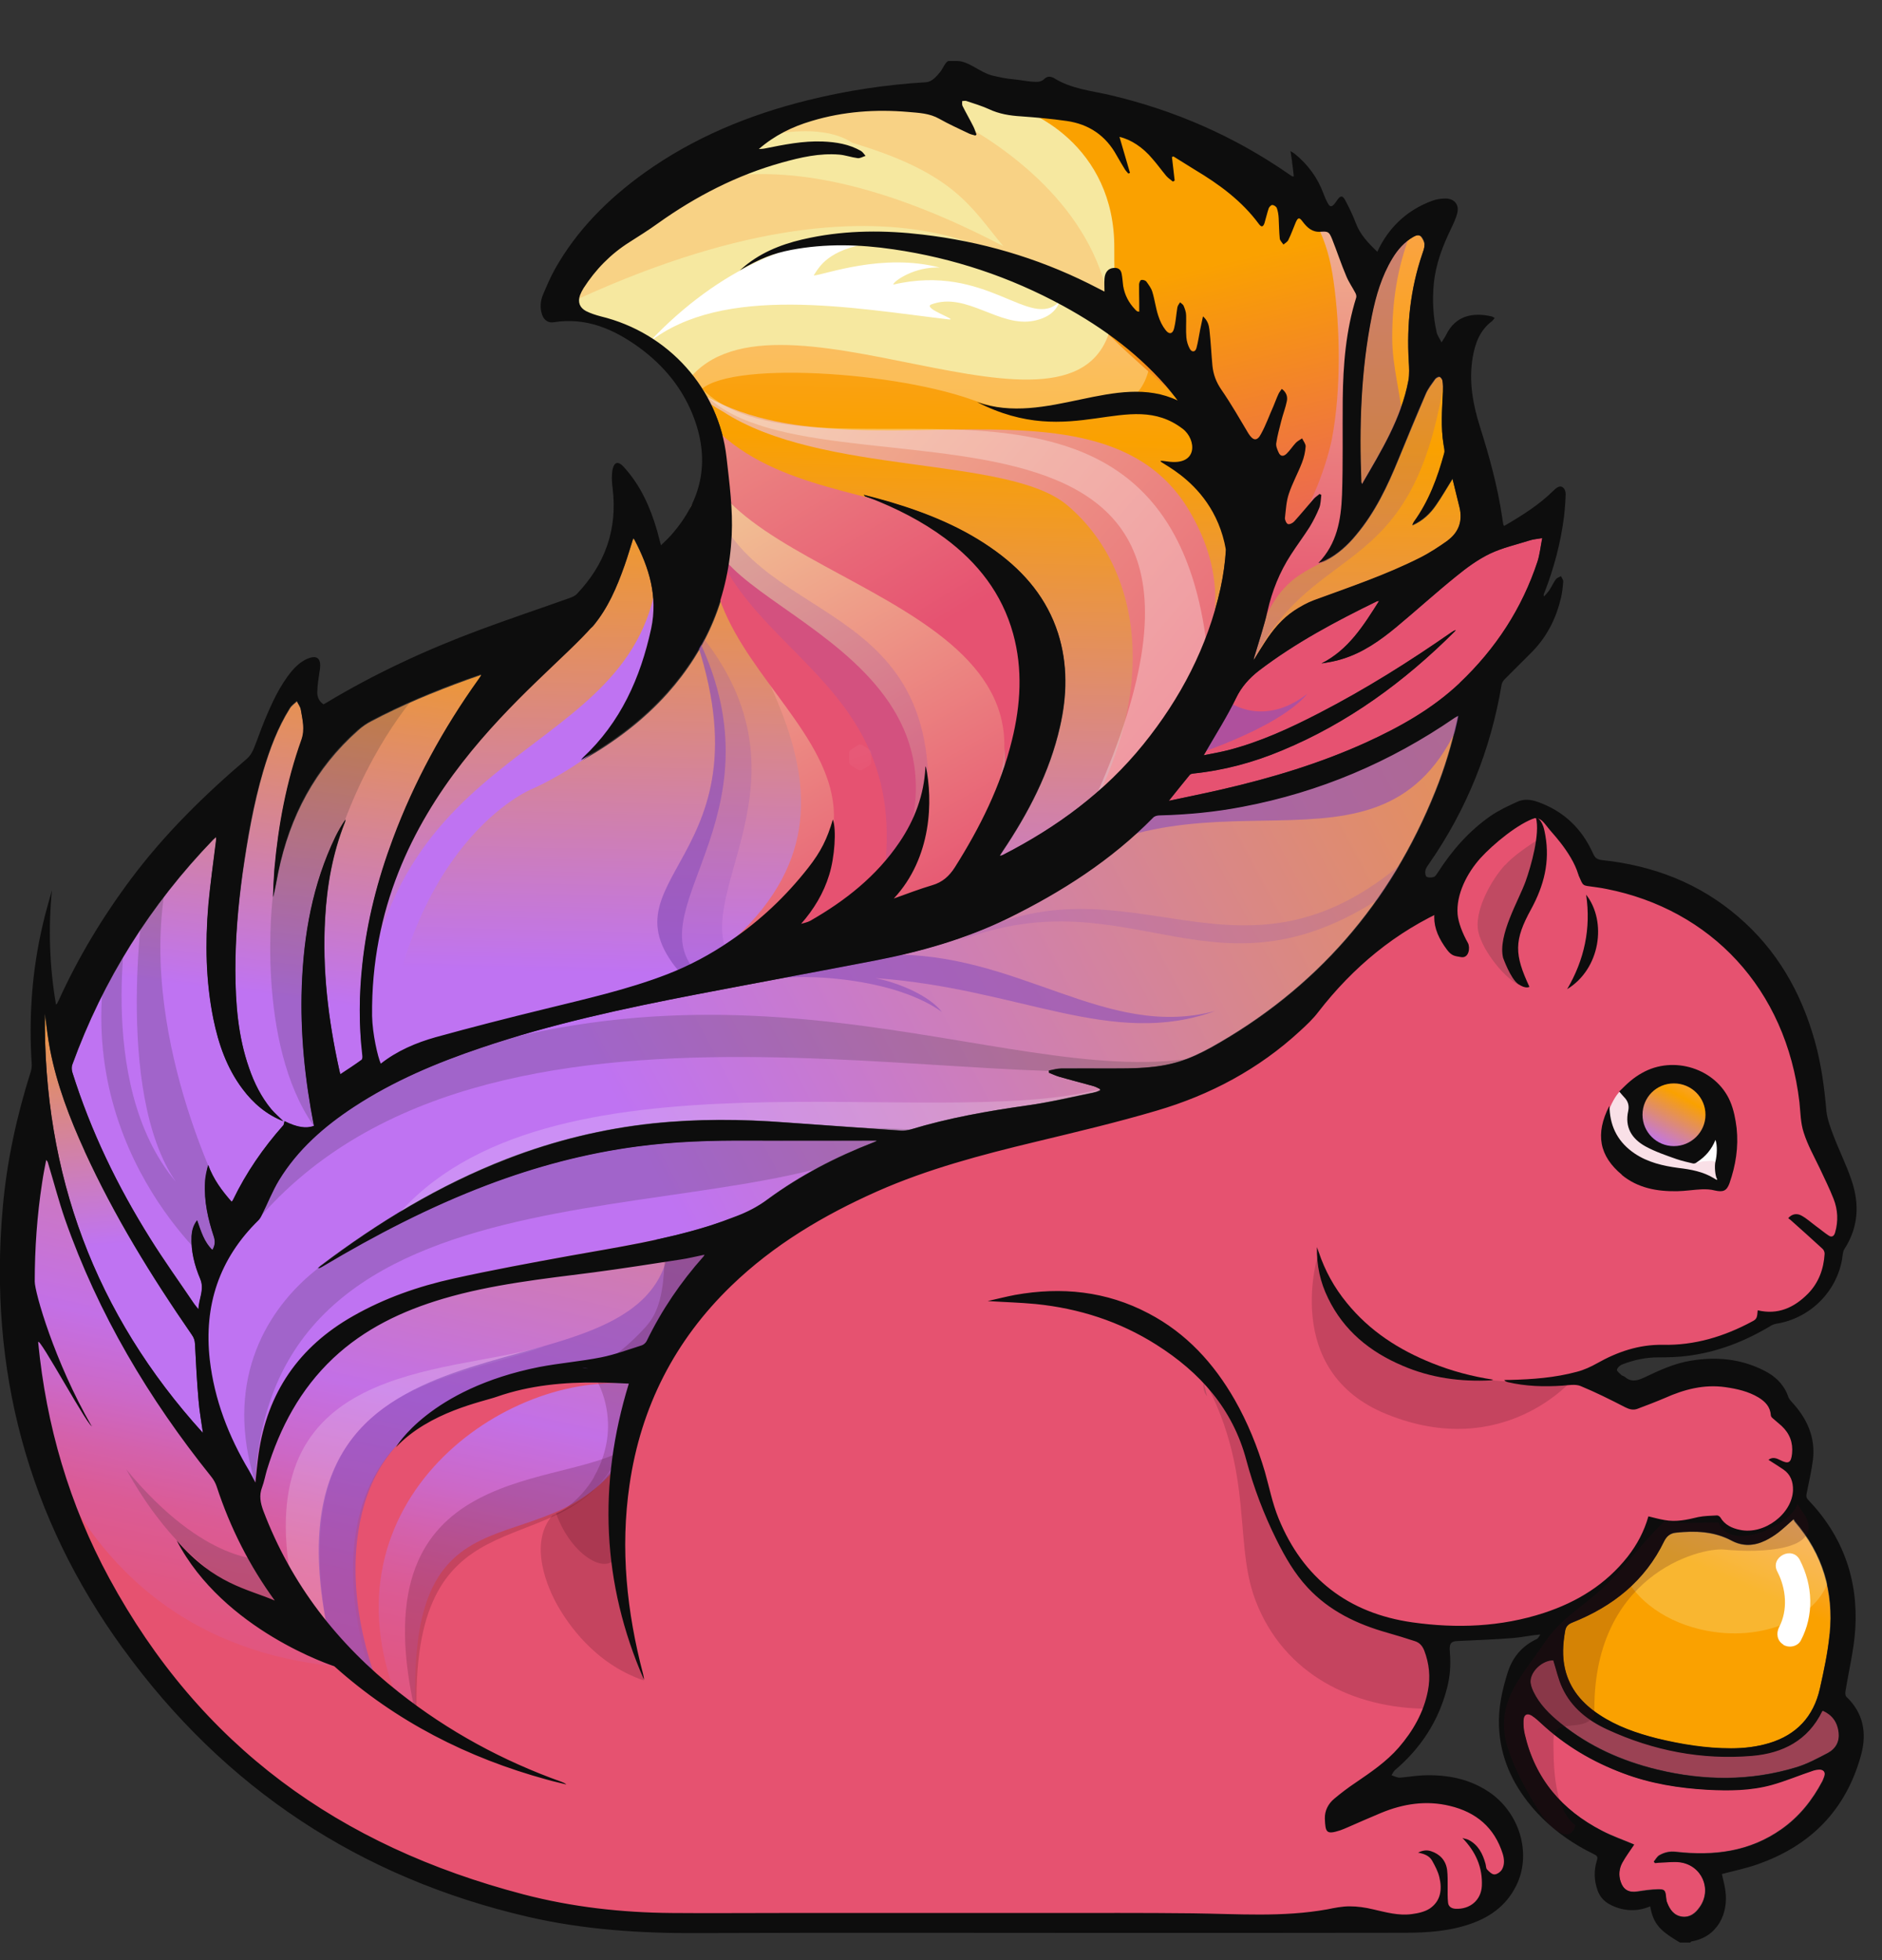 <svg width="24" height="25" viewBox="0 0 24 25" fill="none" xmlns="http://www.w3.org/2000/svg">
<rect x="0" y="0" width="24" height="25" fill="#333333" stroke="none"/>
<g clip-path="url(#clip0_1222_6657)">
<path d="M15.204 24.554C14.886 24.549 14.568 24.549 14.248 24.549H13.426C13.426 24.549 11.076 24.549 9.952 24.549C9.776 24.549 9.599 24.549 9.422 24.549C9.246 24.549 9.069 24.549 8.893 24.549C8.782 24.549 8.671 24.549 8.561 24.549C7.892 24.545 7.253 24.465 6.662 24.309C4.307 23.692 2.522 22.296 1.361 20.157C0.803 19.133 0.487 17.983 0.422 16.75C0.391 16.201 0.422 15.636 0.504 15.075C0.513 15.009 0.528 14.941 0.539 14.875L0.568 14.722L0.612 14.767C0.636 14.79 0.643 14.816 0.65 14.835C0.674 14.91 0.695 14.986 0.716 15.061C0.761 15.216 0.808 15.379 0.862 15.534C1.262 16.677 1.87 17.748 2.722 18.808C2.755 18.85 2.781 18.897 2.795 18.942C3.083 19.83 3.584 20.598 4.286 21.224C4.967 21.834 5.784 22.291 6.717 22.583C6.118 22.326 5.565 22.001 5.068 21.608C4.256 20.967 3.671 20.183 3.33 19.279C3.295 19.187 3.266 19.079 3.314 18.956C3.328 18.914 3.339 18.871 3.351 18.829C3.358 18.798 3.365 18.77 3.375 18.739C3.558 18.139 3.839 17.666 4.23 17.298C4.595 16.954 5.056 16.705 5.647 16.53C6.198 16.368 6.773 16.295 7.329 16.224L7.567 16.194C7.878 16.154 8.193 16.104 8.497 16.057L8.681 16.029C8.749 16.02 8.817 16.003 8.888 15.989L9.06 15.954L9.015 16.029C9.015 16.029 9.008 16.041 9.003 16.045C8.714 16.368 8.473 16.728 8.283 17.114C8.266 17.148 8.233 17.178 8.2 17.188C8.16 17.202 8.118 17.213 8.078 17.228C7.948 17.27 7.814 17.315 7.677 17.343C7.531 17.371 7.381 17.392 7.235 17.414C7.119 17.43 7.001 17.447 6.886 17.468C6.498 17.536 6.196 17.663 5.968 17.854C6.017 17.842 6.069 17.835 6.121 17.828C6.191 17.819 6.264 17.807 6.33 17.783C6.688 17.659 7.084 17.6 7.569 17.6H7.635C7.722 17.6 7.809 17.604 7.899 17.609L8.071 17.616L8.059 17.659C7.71 18.798 7.72 19.919 8.087 20.993C7.934 20.266 7.906 19.59 8 18.935C8.146 17.936 8.586 17.075 9.309 16.377C9.797 15.906 10.409 15.511 11.179 15.169C11.848 14.873 12.545 14.694 13.202 14.536L13.327 14.505C13.796 14.392 14.278 14.277 14.749 14.138C15.454 13.931 16.064 13.591 16.568 13.13C16.643 13.062 16.728 12.982 16.796 12.894C17.276 12.273 17.835 11.832 18.506 11.545C18.525 11.538 18.546 11.517 18.562 11.493C18.781 11.135 19.045 10.871 19.368 10.688C19.441 10.645 19.511 10.627 19.58 10.627C19.667 10.627 19.756 10.659 19.841 10.725C19.874 10.751 19.902 10.777 19.931 10.803C20.044 10.916 20.133 11.055 20.215 11.241C20.225 11.262 20.234 11.269 20.26 11.274C20.343 11.286 20.427 11.295 20.51 11.312C21.878 11.583 22.832 12.635 22.997 14.06C23.002 14.098 23.004 14.135 23.006 14.175C23.013 14.265 23.02 14.359 23.049 14.444C23.082 14.55 23.133 14.653 23.183 14.755C23.204 14.8 23.228 14.844 23.249 14.889C23.268 14.929 23.284 14.967 23.303 15.004C23.348 15.096 23.39 15.191 23.428 15.285C23.484 15.431 23.491 15.581 23.447 15.735C23.428 15.8 23.388 15.81 23.367 15.81C23.35 15.81 23.331 15.805 23.315 15.793C23.277 15.77 23.242 15.742 23.206 15.713C23.19 15.699 23.173 15.687 23.157 15.676C23.138 15.662 23.119 15.647 23.1 15.631C23.056 15.596 23.016 15.563 22.969 15.537C22.952 15.527 22.936 15.523 22.919 15.523C22.903 15.523 22.884 15.527 22.87 15.537L22.933 15.593C23.049 15.694 23.164 15.798 23.277 15.902C23.301 15.923 23.317 15.963 23.315 15.996C23.301 16.21 23.228 16.387 23.093 16.523C22.933 16.686 22.766 16.764 22.58 16.764C22.54 16.764 22.5 16.759 22.46 16.752C22.453 16.825 22.436 16.851 22.377 16.884C21.998 17.089 21.631 17.19 21.252 17.19H21.193C20.934 17.19 20.682 17.263 20.399 17.421C20.303 17.475 20.215 17.512 20.136 17.534C19.893 17.597 19.648 17.623 19.427 17.633C19.521 17.647 19.622 17.651 19.728 17.651C19.796 17.651 19.867 17.649 19.942 17.644L19.985 17.64C20.018 17.637 20.048 17.633 20.081 17.633C20.124 17.633 20.157 17.637 20.187 17.649C20.385 17.729 20.578 17.828 20.759 17.92C20.795 17.939 20.821 17.946 20.844 17.946C20.858 17.946 20.87 17.944 20.884 17.939L20.936 17.92C21.035 17.882 21.139 17.845 21.235 17.8C21.468 17.696 21.669 17.647 21.866 17.647C21.918 17.647 21.972 17.651 22.024 17.659C22.161 17.677 22.319 17.708 22.46 17.795C22.53 17.837 22.625 17.91 22.634 18.045C22.634 18.047 22.639 18.054 22.651 18.066C22.667 18.082 22.686 18.097 22.705 18.111C22.724 18.127 22.742 18.141 22.759 18.158C22.87 18.259 22.919 18.389 22.905 18.539C22.9 18.582 22.891 18.683 22.806 18.683C22.78 18.683 22.75 18.674 22.707 18.652C22.688 18.643 22.674 18.636 22.658 18.631C22.7 18.657 22.74 18.683 22.78 18.709C22.874 18.773 22.922 18.871 22.917 19.001C22.907 19.284 22.611 19.552 22.304 19.552C22.269 19.552 22.231 19.547 22.198 19.54C22.109 19.521 21.996 19.481 21.928 19.366C21.928 19.364 21.918 19.357 21.916 19.357H21.864C21.803 19.361 21.739 19.364 21.68 19.378L21.664 19.382C21.565 19.406 21.461 19.427 21.355 19.427C21.313 19.427 21.273 19.422 21.235 19.415C21.188 19.406 21.141 19.394 21.094 19.382L21.059 19.375C21.005 19.552 20.917 19.717 20.797 19.868C20.531 20.207 20.175 20.445 19.712 20.598C19.375 20.708 19.015 20.765 18.638 20.765C18.44 20.765 18.233 20.751 18.021 20.72C17.185 20.6 16.603 20.148 16.287 19.371C16.233 19.241 16.198 19.102 16.165 18.968C16.148 18.904 16.132 18.838 16.113 18.773C16.014 18.436 15.889 18.139 15.732 17.863C15.444 17.364 15.091 17.006 14.648 16.775C14.295 16.589 13.906 16.495 13.499 16.495C13.327 16.495 13.148 16.512 12.967 16.545C12.929 16.552 12.894 16.559 12.856 16.568C12.986 16.573 13.108 16.58 13.23 16.594C13.803 16.653 14.323 16.827 14.78 17.117C15.399 17.51 15.781 18 15.944 18.61C16.035 18.951 16.163 19.293 16.327 19.623C16.422 19.813 16.544 20.035 16.718 20.223C16.966 20.487 17.281 20.666 17.717 20.788C17.835 20.821 17.955 20.859 18.073 20.897C18.138 20.918 18.183 20.963 18.211 21.036C18.28 21.212 18.296 21.391 18.261 21.57C18.209 21.832 18.087 22.074 17.882 22.31C17.719 22.496 17.519 22.632 17.326 22.762C17.229 22.828 17.137 22.896 17.053 22.969C16.982 23.03 16.944 23.11 16.949 23.195C16.956 23.334 16.966 23.339 16.991 23.339C17.013 23.339 17.048 23.332 17.102 23.313C17.128 23.303 17.156 23.294 17.182 23.282L17.345 23.212C17.437 23.172 17.528 23.132 17.623 23.094C17.825 23.009 18.023 22.967 18.214 22.967C18.315 22.967 18.419 22.979 18.518 23.002C18.875 23.087 19.111 23.301 19.217 23.636C19.245 23.725 19.241 23.803 19.203 23.866C19.179 23.909 19.123 23.944 19.076 23.944C19.033 23.944 18.991 23.906 18.96 23.871C18.944 23.852 18.939 23.826 18.934 23.805C18.934 23.798 18.932 23.791 18.93 23.784C18.897 23.664 18.854 23.588 18.788 23.534C18.906 23.695 18.96 23.869 18.951 24.059C18.942 24.25 18.798 24.382 18.605 24.382C18.598 24.382 18.588 24.382 18.581 24.382C18.508 24.377 18.461 24.337 18.452 24.271C18.447 24.227 18.447 24.18 18.447 24.135C18.447 24.116 18.447 24.097 18.447 24.078C18.447 24.055 18.447 24.029 18.447 24.005C18.447 23.953 18.447 23.904 18.44 23.855C18.426 23.751 18.362 23.68 18.256 23.645C18.249 23.643 18.242 23.64 18.233 23.64C18.266 23.659 18.294 23.685 18.313 23.723C18.353 23.796 18.388 23.864 18.404 23.937C18.452 24.13 18.404 24.281 18.268 24.373C18.197 24.42 18.105 24.439 18.025 24.45C17.992 24.455 17.962 24.457 17.929 24.457C17.809 24.457 17.691 24.429 17.578 24.403L17.519 24.389C17.411 24.366 17.317 24.352 17.225 24.352C17.147 24.352 17.064 24.366 16.987 24.382L16.949 24.389C16.353 24.497 15.816 24.549 15.31 24.549H15.22L15.204 24.554Z" fill="#E65270"/>
<path opacity="0.2" d="M20.06 17.59C20.06 17.59 19.179 18.641 17.686 18.038C16.318 17.487 16.817 15.97 16.817 15.97C16.817 15.97 17.06 16.912 17.769 17.268C18.793 17.783 20.06 17.59 20.06 17.59Z" fill="#430A1D"/>
<path opacity="0.2" d="M15.727 18.04C15.918 18.233 15.92 18.431 15.981 18.674C16.094 19.128 16.233 19.521 16.523 19.896C16.801 20.254 17.133 20.508 17.564 20.673C17.936 20.817 18.414 20.774 18.343 21.328L18.218 21.794C17.267 21.794 16.375 21.361 16.012 20.416C15.694 19.587 16.068 18.587 15.103 17.185C15.181 17.279 15.628 17.939 15.727 18.04Z" fill="#430A1D"/>
<g opacity="0.2">
<path d="M15.35 17.628C15.364 17.687 15.378 17.746 15.392 17.807C15.357 17.765 15.338 17.708 15.35 17.628Z" fill="#2B2B2B"/>
</g>
<path d="M4.263 21.25C0.673 20.894 0.25 17.322 0.25 17.322C0.25 17.322 0.054 15.666 0.509 14.041C0.801 16.997 3.172 19.043 3.172 19.043C3.172 19.043 3.693 20.727 4.26 21.25H4.263Z" fill="url(#paint0_linear_1222_6657)"/>
<path opacity="0.2" d="M3.368 19.889C3.368 19.889 2.614 19.959 1.611 18.742C2.579 20.499 3.834 20.534 3.834 20.534L3.368 19.889Z" fill="#2B2B2B"/>
<path d="M5.308 21.94C5.12 18.636 7.06 20.169 8.061 18.417C8.341 16.884 9.187 15.913 9.187 15.913C9.187 15.913 3.179 14.788 3.085 19.168C3.295 20.117 4.213 21.033 4.79 21.53C4.677 21.276 3.243 17.331 8.019 17.651C6.37 17.51 3.992 19.234 5.124 21.813C5.237 21.895 5.308 21.94 5.308 21.94Z" fill="url(#paint1_linear_1222_6657)"/>
<path opacity="0.2" d="M6.931 17.176C5.69 17.642 3.582 17.64 4.18 20.807C4.084 20.88 3.603 20.136 3.723 20.207C3.172 17.374 5.65 17.539 6.928 17.174L6.931 17.176Z" fill="white"/>
<path opacity="0.6" d="M8.504 16.041C9.712 15.563 8.73 16.917 8.56 17.133C8.165 17.635 7.162 17.47 6.627 17.64C6.318 17.736 5.087 17.915 4.679 19.083C4.498 19.599 4.43 20.445 4.816 21.474C4.719 21.547 4.086 20.85 4.206 20.923C3.186 16.37 7.995 18.005 8.506 16.043L8.504 16.041Z" fill="#8B4FBA"/>
<path d="M20.508 14.183C20.541 14.093 20.597 13.975 20.668 13.909C20.684 13.916 20.703 13.919 20.715 13.926C20.832 13.851 21.018 13.86 21.167 13.86C21.256 13.86 21.384 13.836 21.471 13.869C21.596 13.916 21.581 14.048 21.633 14.147C21.73 14.333 22.031 14.336 22.031 14.597C22.031 14.72 22.062 14.887 22.031 15.007C22.008 15.096 21.906 15.068 21.822 15.068C21.56 15.068 21.299 15.075 21.037 15.075L20.675 14.804C20.578 14.835 20.503 14.632 20.489 14.564C20.468 14.451 20.465 14.293 20.505 14.18L20.508 14.183Z" fill="#F9E0E7"/>
<path d="M21.716 14.541C21.761 14.522 21.826 14.451 21.852 14.411C21.871 14.38 21.866 14.362 21.909 14.364C22.02 14.366 22.02 14.517 22.015 14.592C22.008 14.691 21.968 14.781 21.954 14.877C21.918 14.868 21.897 14.823 21.857 14.811C21.824 14.802 21.779 14.807 21.746 14.809C21.697 14.809 21.629 14.844 21.586 14.826L21.716 14.541Z" fill="white"/>
<path d="M7.409 9.699C7.425 9.68 7.43 9.673 7.435 9.668C7.913 9.221 8.167 8.655 8.304 8.024C8.393 7.612 8.28 7.247 8.092 6.889C8.089 6.882 8.082 6.877 8.075 6.87C8.038 6.986 8.005 7.101 7.965 7.214C7.868 7.492 7.75 7.758 7.562 7.989C7.487 8.081 4.357 9.814 4.679 13.655C4.679 13.679 4.686 13.702 4.689 13.728C4.748 13.674 4.797 13.617 4.856 13.573C5.066 13.41 5.306 13.306 5.555 13.236C6.015 13.109 6.479 12.991 6.94 12.878C7.468 12.748 7.998 12.628 8.506 12.435C8.794 12.324 9.06 12.181 9.316 12.007C9.696 11.745 10.025 11.434 10.308 11.074C10.473 10.864 10.55 10.704 10.623 10.457C10.671 10.584 10.645 10.937 10.576 11.163C10.503 11.397 10.379 11.599 10.218 11.787C10.256 11.776 10.298 11.769 10.334 11.75C10.781 11.495 11.179 11.18 11.471 10.749C11.667 10.459 11.787 10.144 11.803 9.793C11.803 9.788 11.803 9.783 11.808 9.776C11.902 10.207 11.888 10.942 11.401 11.465C11.572 11.404 11.728 11.342 11.888 11.295C12.02 11.255 12.107 11.18 12.18 11.065C12.5 10.558 12.764 10.028 12.908 9.444C13.018 8.992 13.047 8.54 12.922 8.088C12.781 7.574 12.472 7.181 12.051 6.868C11.758 6.651 11.436 6.489 11.097 6.357C11.076 6.35 11.057 6.34 11.036 6.333C11.033 6.333 11.031 6.329 11.017 6.314C11.134 6.347 11.238 6.373 11.344 6.404C11.829 6.548 12.293 6.736 12.705 7.037C13.073 7.306 13.353 7.64 13.494 8.081C13.619 8.474 13.61 8.874 13.518 9.272C13.386 9.854 13.115 10.37 12.785 10.862C12.776 10.876 12.764 10.893 12.755 10.907C12.755 10.909 12.755 10.914 12.752 10.921C12.767 10.916 12.776 10.911 12.788 10.907C13.478 10.553 14.092 10.101 14.58 9.496C15.056 8.907 15.399 8.253 15.564 7.508C15.771 6.571 15.543 5.74 14.938 5.005C14.554 4.541 14.081 4.19 13.555 3.903C12.877 3.533 12.156 3.293 11.393 3.182C10.96 3.119 10.524 3.107 10.091 3.189C9.853 3.234 9.698 3.298 9.434 3.451C9.467 3.422 9.5 3.392 9.535 3.366C9.773 3.187 10.046 3.093 10.334 3.034C10.809 2.937 11.287 2.94 11.766 2.994C12.507 3.081 13.214 3.286 13.883 3.618C13.949 3.651 14.012 3.684 14.085 3.722C14.085 3.66 14.081 3.609 14.085 3.554C14.092 3.474 14.132 3.427 14.196 3.42C14.257 3.413 14.293 3.434 14.304 3.495C14.314 3.547 14.316 3.599 14.323 3.649C14.34 3.764 14.394 3.863 14.474 3.948C14.481 3.957 14.49 3.964 14.5 3.971C14.505 3.974 14.512 3.974 14.528 3.978C14.528 3.936 14.528 3.898 14.528 3.861C14.528 3.783 14.523 3.705 14.526 3.627C14.526 3.609 14.54 3.578 14.554 3.573C14.573 3.568 14.606 3.578 14.617 3.592C14.648 3.632 14.681 3.674 14.695 3.724C14.726 3.825 14.74 3.931 14.771 4.03C14.792 4.096 14.825 4.16 14.865 4.214C14.91 4.273 14.957 4.258 14.973 4.188C14.99 4.12 14.994 4.051 15.006 3.981C15.011 3.957 15.011 3.931 15.018 3.91C15.023 3.891 15.037 3.875 15.049 3.858C15.065 3.872 15.086 3.884 15.093 3.901C15.11 3.941 15.124 3.983 15.126 4.025C15.131 4.12 15.121 4.211 15.129 4.306C15.133 4.355 15.15 4.407 15.173 4.452C15.199 4.499 15.244 4.494 15.258 4.44C15.279 4.364 15.291 4.284 15.305 4.207C15.317 4.155 15.326 4.101 15.341 4.037C15.404 4.091 15.418 4.15 15.423 4.207C15.439 4.36 15.447 4.513 15.461 4.664C15.47 4.779 15.51 4.878 15.578 4.977C15.701 5.156 15.809 5.342 15.92 5.53C15.976 5.627 16.028 5.634 16.082 5.535C16.141 5.424 16.186 5.304 16.238 5.186C16.259 5.135 16.278 5.083 16.301 5.033C16.313 5.01 16.33 4.989 16.346 4.963C16.405 5.005 16.422 5.064 16.41 5.12C16.393 5.205 16.36 5.288 16.339 5.372C16.316 5.464 16.29 5.556 16.276 5.65C16.271 5.688 16.287 5.733 16.304 5.77C16.327 5.822 16.367 5.829 16.407 5.789C16.45 5.747 16.483 5.695 16.523 5.653C16.546 5.629 16.579 5.613 16.605 5.594C16.622 5.629 16.652 5.664 16.65 5.697C16.645 5.768 16.626 5.839 16.603 5.905C16.551 6.039 16.48 6.164 16.436 6.3C16.403 6.399 16.398 6.505 16.386 6.609C16.384 6.635 16.405 6.679 16.424 6.687C16.445 6.694 16.485 6.672 16.504 6.654C16.589 6.559 16.669 6.46 16.753 6.364C16.775 6.34 16.801 6.324 16.826 6.303C16.834 6.307 16.843 6.31 16.85 6.314C16.843 6.369 16.845 6.427 16.824 6.479C16.791 6.564 16.749 6.646 16.702 6.722C16.626 6.844 16.539 6.957 16.462 7.077C16.318 7.299 16.221 7.541 16.162 7.8C16.12 7.986 16.059 8.168 16.005 8.349C15.998 8.373 15.991 8.394 15.988 8.42C16.035 8.344 16.08 8.269 16.13 8.194C16.231 8.038 16.349 7.895 16.506 7.791C16.586 7.739 16.671 7.692 16.758 7.659C17.213 7.492 17.674 7.337 18.108 7.117C18.23 7.054 18.348 6.979 18.461 6.898C18.602 6.795 18.656 6.651 18.614 6.477C18.583 6.357 18.555 6.234 18.524 6.11C18.451 6.227 18.386 6.34 18.313 6.446C18.24 6.552 18.148 6.642 18.011 6.703C18.023 6.679 18.028 6.67 18.032 6.661C18.223 6.397 18.334 6.098 18.419 5.787C18.428 5.754 18.419 5.716 18.412 5.681C18.371 5.455 18.39 5.229 18.402 5C18.404 4.956 18.404 4.908 18.397 4.864C18.395 4.843 18.378 4.817 18.36 4.81C18.348 4.805 18.317 4.821 18.305 4.835C18.261 4.897 18.214 4.958 18.183 5.026C18.065 5.302 17.95 5.58 17.837 5.855C17.696 6.201 17.538 6.536 17.295 6.825C17.187 6.957 17.062 7.07 16.909 7.15C16.881 7.165 16.848 7.176 16.815 7.188C17.05 6.943 17.104 6.635 17.116 6.317C17.13 5.912 17.121 5.504 17.126 5.099C17.13 4.661 17.166 4.226 17.298 3.802C17.302 3.785 17.295 3.762 17.286 3.743C17.248 3.67 17.201 3.604 17.17 3.528C17.107 3.373 17.053 3.213 16.989 3.055C16.951 2.963 16.94 2.956 16.841 2.963C16.735 2.97 16.671 2.909 16.615 2.834C16.572 2.777 16.553 2.777 16.525 2.845C16.492 2.918 16.466 2.994 16.433 3.064C16.422 3.088 16.391 3.105 16.37 3.126C16.353 3.1 16.325 3.076 16.323 3.05C16.313 2.963 16.316 2.876 16.308 2.789C16.306 2.747 16.299 2.702 16.285 2.662C16.278 2.643 16.25 2.622 16.228 2.619C16.214 2.619 16.188 2.643 16.181 2.664C16.16 2.725 16.146 2.791 16.127 2.853C16.111 2.902 16.089 2.909 16.059 2.867C15.842 2.57 15.55 2.36 15.239 2.172C15.147 2.118 15.058 2.059 14.966 2.002C14.959 2.002 14.954 2.007 14.947 2.009C14.959 2.111 14.971 2.212 14.983 2.311C14.976 2.316 14.966 2.318 14.959 2.323C14.931 2.299 14.898 2.278 14.874 2.25C14.813 2.179 14.759 2.104 14.698 2.031C14.578 1.889 14.424 1.786 14.278 1.753C14.325 1.911 14.37 2.061 14.413 2.214C14.406 2.217 14.399 2.221 14.392 2.224C14.377 2.205 14.358 2.188 14.347 2.167C14.311 2.111 14.276 2.052 14.243 1.993C14.104 1.739 13.887 1.595 13.605 1.553C13.412 1.524 13.219 1.505 13.023 1.494C12.88 1.484 12.745 1.463 12.613 1.399C12.522 1.359 12.425 1.331 12.329 1.298C12.312 1.294 12.291 1.298 12.272 1.298C12.272 1.319 12.27 1.343 12.277 1.359C12.321 1.449 12.371 1.534 12.416 1.623C12.432 1.654 12.444 1.689 12.456 1.724C12.451 1.729 12.446 1.734 12.441 1.739C12.413 1.729 12.383 1.722 12.354 1.71C12.229 1.649 12.102 1.593 11.98 1.524C11.857 1.454 11.721 1.449 11.587 1.437C11.167 1.402 10.755 1.43 10.353 1.553C10.108 1.626 9.879 1.739 9.679 1.911C9.705 1.908 9.731 1.908 9.754 1.903C9.999 1.854 10.242 1.807 10.494 1.814C10.664 1.819 10.831 1.847 10.981 1.934C11.005 1.948 11.021 1.976 11.04 1.998C11.007 2.009 10.972 2.033 10.939 2.028C10.861 2.019 10.786 1.991 10.706 1.984C10.456 1.962 10.216 2.019 9.978 2.085C9.401 2.243 8.881 2.511 8.396 2.86C8.278 2.944 8.155 3.022 8.033 3.1C7.793 3.253 7.6 3.448 7.446 3.686C7.428 3.714 7.411 3.745 7.402 3.776C7.371 3.863 7.395 3.936 7.477 3.978C7.536 4.009 7.602 4.032 7.665 4.047C8.527 4.256 9.168 4.967 9.269 5.846C9.307 6.175 9.352 6.505 9.335 6.84C9.298 7.607 9.022 8.274 8.511 8.846C8.207 9.185 7.847 9.456 7.454 9.682C7.446 9.687 7.437 9.689 7.414 9.701L7.409 9.699Z" fill="url(#paint2_linear_1222_6657)"/>
<path opacity="0.2" d="M18.451 4.605C18.086 7.464 16.817 6.816 15.988 8.413C15.943 8.354 15.837 8.841 16.047 7.935C16.257 7.028 16.857 7.438 17.425 6.402C18.143 5.09 17.999 4.972 18.454 4.607L18.451 4.605Z" fill="#8B4FBA"/>
<path opacity="0.3" d="M14.66 4.659C14.523 5.476 13.367 5.441 12.378 5.092C11.302 4.715 9.067 4.593 8.888 5.043C8.798 5.146 8.617 4.723 8.617 4.723C8.617 4.723 10.315 2.871 13.155 4.826C13.04 4.647 14.177 4.12 14.177 4.12C14.177 4.12 14.519 4.016 14.66 4.659Z" fill="white"/>
<path opacity="0.2" d="M8.772 12.515C8.834 12.668 9.338 12.565 9.385 12.327C8.643 11.486 10.595 9.943 8.796 7.93C9.974 11.039 7.465 11.163 8.775 12.515H8.772Z" fill="#8B4FBA"/>
<path opacity="0.6" d="M8.772 12.515C8.834 12.668 8.824 12.623 8.869 12.386C8.127 11.545 10.103 10.32 8.794 7.93C9.971 11.039 7.463 11.163 8.772 12.515Z" fill="#8B4FBA"/>
<path d="M11.474 11.903C15.037 8.154 10.532 8.783 9.065 6.237C9.067 6.194 9.069 6.15 9.069 6.105C9.069 5.752 8.984 5.417 8.834 5.123C10.207 7.16 13.69 5.363 13.014 9.529C12.953 9.743 12.467 11.853 11.471 11.9L11.474 11.903Z" fill="url(#paint3_linear_1222_6657)"/>
<path d="M11.474 11.903C10.006 12.624 8.725 12.645 8.784 12.431C11.7 10.452 9.347 8.415 8.798 6.496C8.836 6.34 9.069 6.284 9.069 6.107C9.069 6.088 9.069 6.07 9.067 6.051C9.109 6.242 9.21 6.307 9.305 6.404C10.659 7.77 14.966 8.227 11.471 11.903H11.474Z" fill="url(#paint4_linear_1222_6657)"/>
<path d="M11.014 11.847C13.271 8.476 9.06 7.836 9.09 6.769C8.754 8.966 12.793 9.906 8.999 12.537C8.937 12.751 9.547 12.567 11.014 11.847Z" fill="#E65271"/>
<path d="M17.319 5.992C17.498 6.291 17.3 6.644 17.09 6.976C16.897 7.282 16.433 7.181 16.118 7.918L16.144 7.344C16.494 6.734 15.901 5.895 15.736 5.33C15.456 4.365 15.152 3.474 15.522 2.495C15.548 2.429 15.569 2.358 15.595 2.29C15.781 2.426 15.92 2.563 16.08 2.77C16.186 2.909 16.148 2.415 16.287 2.518C16.389 2.594 16.283 2.942 16.379 3.025C16.487 3.116 16.553 2.584 16.634 2.702C16.817 2.977 16.923 2.803 17.001 2.886C17.072 2.961 17.236 3.54 17.305 3.618C17.371 3.693 17.432 3.773 17.495 3.851C17.458 4.273 17.375 4.746 17.241 5.128C17.114 5.486 17.107 5.636 17.321 5.994L17.319 5.992Z" fill="url(#paint5_linear_1222_6657)"/>
<path d="M12.305 1.59C12.305 1.59 12.326 1.595 12.331 1.595C12.43 1.595 12.065 1.136 12.171 1.136C12.347 1.136 12.597 1.319 12.771 1.331C13.136 1.359 13.515 1.35 13.84 1.498C14.151 1.64 14.288 2.082 14.358 2.101C14.429 2.12 14.189 1.59 14.257 1.614C14.373 1.654 14.467 1.71 14.542 1.774C14.848 2.212 14.947 4.383 14.497 4.329C14.026 4.27 15.242 4.496 15.246 4.478C15.654 2.942 14.747 1.998 14.787 2.052C14.841 2.123 14.884 2.177 14.931 2.196C15.027 2.233 14.87 1.826 14.959 1.88C15.239 2.052 15.439 2.172 15.602 2.294C15.607 2.301 15.609 2.318 15.616 2.316C15.736 2.266 16.48 2.09 15.915 4.765C16.775 3.024 16.101 2.342 16.167 2.412C16.473 2.742 16.535 3.547 16.575 4.025C16.612 4.473 16.33 5.495 15.965 5.832C15.708 6.07 15.713 5.775 15.616 5.549C15.458 5.177 15.166 4.876 14.902 4.569C14.707 4.341 14.467 4.174 14.252 3.969C14.017 3.745 13.895 3.434 13.683 3.189C13.494 2.97 13.263 2.796 13.084 2.57C12.884 2.316 12.75 2.024 12.529 1.788C12.458 1.713 12.38 1.656 12.303 1.597L12.305 1.59Z" fill="#E65271"/>
<path d="M13.954 1.348C14.479 1.348 14.808 1.597 15.244 1.838C15.604 2.038 16.047 2.04 16.351 2.316C16.756 2.683 16.93 3.046 17.006 3.585C17.093 4.197 17.102 4.977 16.987 5.587C16.928 5.9 16.704 6.541 16.471 6.769L16.191 6.59C15.637 5.158 13.965 4.569 13.332 3.164C13.146 2.749 13.075 2.21 13.07 1.758C13.066 1.284 13.57 1.348 13.951 1.348H13.954Z" fill="url(#paint6_linear_1222_6657)"/>
<path d="M8.723 4.925C8.417 4.449 7.934 4.101 7.364 3.974C7.22 3.941 6.961 3.851 7.218 3.543C7.491 3.114 7.887 2.949 8.099 2.794C8.951 2.16 8.598 2.094 9.097 2.038C9.293 2.014 9.241 1.998 9.34 2.038C9.439 2.078 9.264 2.009 9.201 1.969C8.645 1.602 8.685 2.334 8.925 2.177C9.637 1.628 11.273 1.242 11.733 1.319C11.799 1.331 12.26 1.597 12.331 1.595C12.43 1.595 12.065 1.136 12.171 1.136C12.347 1.136 12.597 1.319 12.771 1.331C13.129 1.359 14.22 1.859 14.21 3.173C14.208 3.576 14.234 3.856 14.177 4.117C13.779 6.041 9.759 3.34 8.723 4.923V4.925Z" fill="#F6E8A0"/>
<path d="M13.537 3.741C13.351 3.507 12.14 3.088 12.14 3.088C12.14 3.088 10.129 2.396 8.273 4.369C9.22 3.616 10.887 3.931 12.091 4.073C12.251 4.091 11.747 3.931 11.879 3.882C12.326 3.717 12.741 4.181 13.186 4.091C13.393 4.049 13.518 3.936 13.534 3.743L13.537 3.741Z" fill="white"/>
<path d="M11.994 3.415C11.255 3.22 10.518 3.505 10.376 3.514C10.442 3.413 10.553 3.182 11.099 3.102C11.224 3.083 11.476 3.102 11.608 3.102C11.843 3.102 11.992 3.159 12.199 3.26C12.333 3.324 12.653 3.392 12.757 3.375C12.757 3.375 13.89 3.46 13.513 3.844C13.139 4.228 12.592 3.349 11.391 3.63C11.391 3.59 11.664 3.394 11.992 3.413L11.994 3.415Z" fill="#F6E8A0"/>
<path d="M10.873 1.823C10.407 1.515 9.59 1.779 9.484 1.779C9.481 1.767 9.488 1.755 9.507 1.743C10.218 1.195 11.271 1.242 11.73 1.322C11.733 1.322 11.74 1.322 11.745 1.326C11.745 1.326 11.749 1.326 11.754 1.329C11.853 1.366 12.178 1.55 12.296 1.59C12.988 1.984 14.081 2.81 14.177 4.122C13.784 3.948 13.501 3.776 13.285 3.611C13.212 3.554 11.558 1.826 7.18 3.903C7.18 3.903 7.058 3.837 7.129 3.679C8.118 2.092 9.922 1.635 12.795 3.14C12.387 2.655 12.19 2.214 10.873 1.823Z" fill="#F8D285"/>
<path d="M13.671 10.749C15.291 9.091 15.953 7.852 15.169 6.519C13.897 4.357 9.985 6.614 8.282 4.433C8.464 4.64 8.845 5.048 9.217 5.248C10.48 6.072 12.854 5.806 13.61 6.444C14.582 7.264 14.832 8.917 13.671 10.751V10.749Z" fill="url(#paint7_linear_1222_6657)"/>
<path d="M8.391 7.285C8.391 7.395 8.643 8.036 8.603 8.184C8.261 9.444 6.782 10.064 6.782 10.064C6.782 10.064 5.124 10.73 4.863 13.78C4.562 13.996 4.602 13.535 4.611 13.328C4.799 9.329 8.125 9.776 8.391 7.285Z" fill="url(#paint8_linear_1222_6657)"/>
<path d="M14.029 13.891C14.001 13.879 13.975 13.862 13.946 13.853C13.8 13.813 13.654 13.775 13.508 13.733C13.461 13.721 13.419 13.7 13.374 13.681C13.374 13.672 13.374 13.662 13.374 13.653C13.426 13.643 13.478 13.627 13.53 13.627C13.739 13.627 13.946 13.627 14.156 13.627C14.45 13.627 14.747 13.627 15.032 13.54C15.171 13.497 15.305 13.434 15.435 13.363C16.779 12.614 17.731 11.519 18.303 10.09C18.421 9.798 18.511 9.496 18.579 9.19C18.584 9.174 18.586 9.155 18.59 9.126C18.569 9.141 18.553 9.148 18.541 9.155C17.717 9.718 16.82 10.101 15.838 10.287C15.487 10.353 15.133 10.386 14.775 10.398C14.749 10.398 14.714 10.41 14.698 10.426C14.163 10.97 13.534 11.373 12.854 11.708C12.312 11.974 11.737 12.136 11.149 12.252C10.393 12.398 9.637 12.539 8.881 12.682C7.953 12.861 7.03 13.059 6.132 13.363C5.565 13.556 5.011 13.787 4.508 14.117C4.128 14.366 3.789 14.661 3.551 15.054C3.467 15.193 3.408 15.346 3.335 15.492C3.321 15.518 3.306 15.546 3.288 15.565C2.788 16.055 2.591 16.648 2.668 17.341C2.725 17.852 2.908 18.318 3.17 18.759C3.2 18.81 3.226 18.864 3.25 18.909C3.262 18.799 3.273 18.674 3.29 18.549C3.401 17.762 3.806 17.176 4.496 16.785C4.896 16.557 5.329 16.406 5.777 16.307C6.267 16.199 6.764 16.107 7.258 16.017C7.859 15.909 8.464 15.817 9.048 15.633C9.161 15.598 9.274 15.556 9.385 15.513C9.528 15.459 9.663 15.391 9.787 15.297C10.202 14.991 10.654 14.757 11.134 14.571C11.149 14.567 11.16 14.559 11.172 14.555C11.172 14.555 11.172 14.55 11.175 14.545C11.168 14.545 11.16 14.545 11.153 14.545C10.619 14.545 10.082 14.548 9.547 14.545C9.069 14.543 8.591 14.557 8.118 14.621C7.461 14.708 6.825 14.877 6.205 15.113C5.475 15.391 4.783 15.749 4.112 16.149C4.093 16.161 4.077 16.17 4.051 16.175C4.062 16.166 4.074 16.154 4.086 16.144C4.821 15.589 5.603 15.113 6.465 14.778C7.065 14.548 7.684 14.395 8.325 14.326C8.89 14.268 9.453 14.272 10.018 14.315C10.506 14.35 10.996 14.385 11.483 14.418C11.525 14.421 11.57 14.416 11.613 14.404C12.095 14.258 12.59 14.171 13.089 14.1C13.384 14.058 13.676 13.987 13.968 13.928C13.989 13.924 14.005 13.914 14.024 13.907C14.024 13.902 14.024 13.895 14.027 13.891H14.029Z" fill="url(#paint9_linear_1222_6657)"/>
<path opacity="0.2" d="M5.037 15.537C6.95 13.252 11.914 14.449 14.029 13.891C12.689 14.661 11.601 14.527 11.601 14.527C11.601 14.527 7.03 14.023 5.037 15.537Z" fill="white"/>
<path d="M19.667 6.863C19.601 6.875 19.554 6.877 19.511 6.892C19.339 6.946 19.158 6.986 18.998 7.063C18.845 7.139 18.701 7.242 18.569 7.351C18.31 7.56 18.065 7.784 17.808 7.996C17.599 8.17 17.378 8.326 17.114 8.406C17.029 8.432 16.939 8.446 16.852 8.462C17.196 8.288 17.389 7.98 17.587 7.664C17.571 7.666 17.564 7.664 17.559 7.669C17.034 7.925 16.52 8.199 16.054 8.554C15.929 8.648 15.83 8.757 15.762 8.905C15.649 9.138 15.508 9.36 15.378 9.586C15.373 9.595 15.366 9.607 15.35 9.633C15.463 9.609 15.562 9.593 15.658 9.569C16.068 9.463 16.452 9.287 16.826 9.093C17.413 8.79 17.969 8.441 18.51 8.064C18.527 8.053 18.543 8.043 18.564 8.036C18.56 8.043 18.555 8.05 18.55 8.055C17.907 8.695 17.189 9.221 16.348 9.572C15.983 9.722 15.607 9.824 15.216 9.866C15.201 9.866 15.183 9.873 15.173 9.882C15.086 9.988 15.001 10.094 14.905 10.214C15.145 10.163 15.369 10.118 15.592 10.066C16.219 9.92 16.834 9.736 17.42 9.47C17.853 9.272 18.265 9.042 18.614 8.712C19.073 8.279 19.41 7.763 19.608 7.16C19.636 7.071 19.645 6.976 19.667 6.866V6.863Z" fill="#E65271"/>
<path opacity="0.6" d="M8.829 12.682C9.015 12.619 9.227 12.543 9.453 12.456C12.117 11.625 12.995 10.933 12.995 10.933L15.67 8.952C15.67 8.952 16.108 9.286 16.673 8.848C16.287 9.312 15.105 9.67 15.105 9.67C15.105 9.67 15.051 10.035 14.665 10.318C15.717 9.96 17.486 10.064 18.713 8.959C17.785 11.583 15.482 9.583 13.254 11.215C12.997 11.368 9.599 12.237 11.287 12.178C12.976 12.12 14.088 13.271 15.498 12.894C14.175 13.375 13.004 12.605 11.163 12.475C11.45 12.532 11.843 12.692 12.011 12.906C11.342 12.428 10.035 12.407 9.724 12.515C9.441 12.55 9.144 12.605 8.834 12.68H8.831L8.829 12.682Z" fill="#8B4FBA"/>
<path opacity="0.2" d="M15.216 13.492C13.275 14.263 6.42 12.03 3.342 15.494C3.342 15.494 3.111 15.391 4.338 14.018C9.159 11.714 12.745 13.893 15.218 13.495L15.216 13.492Z" fill="#2B2B2B"/>
<path opacity="0.7" d="M18.214 10.422C18.788 10.099 18.322 10.888 17.747 11.354C15.489 12.932 14.467 11.137 12.225 11.999C15.654 10.111 15.988 12.466 18.214 10.422Z" fill="url(#paint10_radial_1222_6657)"/>
<path opacity="0.2" d="M18.04 10.869C18.614 10.546 18.322 10.888 17.75 11.354C15.491 12.932 14.469 11.138 12.227 12C14.434 10.773 15.816 12.913 18.04 10.869Z" fill="#8B4FBA"/>
<path opacity="0.7" d="M6.884 10.024C5.838 10.98 6.658 13.076 6.658 13.076L5.913 13.236C5.913 13.236 5.162 11.211 6.884 10.026V10.024Z" fill="url(#paint11_radial_1222_6657)"/>
<path opacity="0.7" d="M8.688 8.417C9.477 9.819 7.385 11.748 8.509 12.43C8.49 12.522 7.868 12.835 7.896 12.746C6.512 10.622 8.796 10.115 8.494 8.787C6.893 10.973 6.877 11.404 7.654 12.786C7.644 12.793 7.56 12.906 7.475 12.843C6.26 11.931 5.916 10.907 8.688 8.42V8.417Z" fill="url(#paint12_radial_1222_6657)"/>
<path opacity="0.2" d="M11.261 11.267C11.311 11.924 11.77 10.857 11.838 10.12C11.897 7.365 9.104 8.031 8.977 5.803C8.706 8.34 11.728 8.283 11.259 11.267H11.261Z" fill="#8B4FBA"/>
<path opacity="0.3" d="M13.97 10.174C14.02 10.831 15.338 9.141 15.407 8.406C14.964 3.679 10.098 6.555 8.827 4.812C9.877 6.72 16.678 4.065 13.968 10.174H13.97Z" fill="white"/>
<path d="M22.872 19.378C22.801 19.441 22.742 19.498 22.677 19.547C22.625 19.587 22.568 19.623 22.509 19.651C22.368 19.719 22.224 19.729 22.081 19.651C21.857 19.533 21.617 19.524 21.372 19.55C21.301 19.557 21.254 19.592 21.221 19.658C20.976 20.164 20.566 20.489 20.053 20.694C19.994 20.718 19.966 20.746 19.956 20.809C19.93 20.97 19.919 21.13 19.956 21.29C20.018 21.547 20.178 21.73 20.392 21.872C20.618 22.02 20.868 22.107 21.127 22.173C21.438 22.251 21.753 22.303 22.076 22.3C22.238 22.3 22.401 22.281 22.559 22.234C22.91 22.128 23.126 21.893 23.206 21.54C23.258 21.309 23.308 21.076 23.331 20.843C23.385 20.306 23.242 19.823 22.886 19.411C22.879 19.404 22.877 19.394 22.87 19.382L22.872 19.378Z" fill="url(#paint13_linear_1222_6657)"/>
<path opacity="0.3" d="M21.857 19.418C21.883 19.578 22.187 19.623 22.328 19.618C22.575 19.609 22.735 19.465 22.896 19.279C22.922 19.248 22.943 19.218 22.959 19.187C23.239 19.411 23.395 19.712 23.352 20.021C23.277 20.565 22.606 20.92 21.857 20.814C21.339 20.741 20.917 20.468 20.734 20.124C20.87 19.95 20.924 19.726 21.106 19.576C21.282 19.43 21.629 19.408 21.857 19.418Z" fill="#F6E8A0"/>
<path d="M3.629 14.303C3.791 14.383 3.905 14.399 4.006 14.364C3.89 13.775 3.829 13.182 3.85 12.583C3.874 11.922 3.987 11.279 4.279 10.676C4.317 10.601 4.359 10.525 4.409 10.454C4.406 10.466 4.404 10.478 4.399 10.49C4.244 10.881 4.171 11.29 4.147 11.712C4.109 12.367 4.187 13.012 4.328 13.65C4.331 13.667 4.335 13.681 4.343 13.704C4.434 13.643 4.526 13.582 4.613 13.521C4.625 13.514 4.625 13.485 4.623 13.467C4.578 13.08 4.58 12.692 4.623 12.306C4.682 11.752 4.818 11.22 5.014 10.699C5.285 9.974 5.652 9.301 6.102 8.672C6.111 8.658 6.123 8.643 6.132 8.627C6.132 8.625 6.132 8.62 6.137 8.608C6.071 8.632 6.01 8.653 5.949 8.674C5.534 8.825 5.129 8.992 4.741 9.197C4.679 9.228 4.62 9.268 4.569 9.315C4.02 9.802 3.697 10.415 3.549 11.128C3.528 11.234 3.511 11.342 3.483 11.448C3.49 11.331 3.492 11.21 3.502 11.093C3.551 10.53 3.655 9.979 3.846 9.444C3.895 9.31 3.86 9.187 3.839 9.06C3.832 9.02 3.803 8.985 3.787 8.947C3.756 8.976 3.718 9.001 3.697 9.037C3.542 9.284 3.441 9.557 3.358 9.835C3.233 10.261 3.158 10.702 3.094 11.142C3.038 11.554 3 11.969 3.003 12.386C3.003 12.807 3.038 13.224 3.177 13.627C3.243 13.818 3.332 13.996 3.462 14.154C3.509 14.211 3.565 14.258 3.617 14.31C3.622 14.31 3.624 14.31 3.629 14.31V14.303Z" fill="url(#paint14_linear_1222_6657)"/>
<path opacity="0.2" d="M5.537 8.618C5.537 8.618 4.489 8.764 4.048 9.484C3.606 10.205 3.478 11.441 3.478 11.441C3.478 11.441 3.252 13.288 4.001 14.361C3.525 10.419 5.534 8.615 5.534 8.615L5.537 8.618Z" fill="#2B2B2B"/>
<path d="M3.629 14.303C3.629 14.303 3.622 14.303 3.617 14.303C3.401 14.218 3.233 14.074 3.095 13.891C2.894 13.624 2.788 13.316 2.722 12.996C2.626 12.515 2.616 12.03 2.659 11.545C2.682 11.267 2.722 10.992 2.758 10.716C2.758 10.707 2.758 10.697 2.758 10.676C2.741 10.69 2.73 10.7 2.72 10.709C1.919 11.54 1.316 12.496 0.923 13.58C0.914 13.608 0.916 13.646 0.923 13.676C1.159 14.428 1.498 15.132 1.917 15.798C2.094 16.078 2.287 16.349 2.473 16.625C2.487 16.646 2.503 16.665 2.532 16.7C2.539 16.561 2.612 16.451 2.555 16.314C2.482 16.142 2.435 15.961 2.445 15.768C2.449 15.697 2.466 15.631 2.515 15.565C2.565 15.704 2.602 15.841 2.711 15.944C2.741 15.888 2.748 15.838 2.73 15.777C2.654 15.551 2.602 15.32 2.616 15.08C2.621 15.007 2.638 14.934 2.656 14.861C2.722 15.042 2.831 15.188 2.956 15.329C2.963 15.318 2.97 15.311 2.974 15.304C3.142 14.957 3.356 14.642 3.613 14.357C3.624 14.343 3.624 14.319 3.629 14.3V14.303Z" fill="url(#paint15_linear_1222_6657)"/>
<path opacity="0.2" d="M2.819 15.226C2.819 15.226 1.641 12.923 2.192 10.942C2.261 10.888 2.082 11.027 1.87 11.272C1.837 11.309 1.443 13.921 2.244 15.075C1.168 13.796 1.677 11.514 1.632 11.58C1.535 11.722 1.448 11.879 1.392 12.044C0.841 14.625 2.743 16.177 2.743 16.177L2.819 15.226Z" fill="#2B2B2B"/>
<path d="M20.837 23.523C20.788 23.596 20.731 23.671 20.686 23.753C20.646 23.829 20.637 23.914 20.665 23.996C20.698 24.1 20.769 24.14 20.877 24.123C20.964 24.109 21.051 24.097 21.136 24.095C21.228 24.093 21.235 24.104 21.244 24.194C21.247 24.217 21.249 24.243 21.259 24.265C21.294 24.354 21.346 24.429 21.449 24.444C21.548 24.458 21.619 24.401 21.673 24.323C21.836 24.095 21.701 23.786 21.421 23.749C21.334 23.737 21.244 23.749 21.155 23.753C21.139 23.753 21.12 23.758 21.103 23.758C21.099 23.753 21.094 23.749 21.089 23.742C21.113 23.713 21.131 23.676 21.162 23.659C21.226 23.624 21.294 23.607 21.374 23.617C21.855 23.671 22.311 23.617 22.719 23.327C22.945 23.167 23.112 22.957 23.239 22.715C23.239 22.715 23.239 22.712 23.242 22.71C23.258 22.665 23.291 22.611 23.246 22.578C23.22 22.559 23.164 22.567 23.124 22.578C22.945 22.637 22.771 22.712 22.589 22.762C22.323 22.835 22.05 22.837 21.777 22.823C21.409 22.804 21.047 22.745 20.698 22.614C20.307 22.468 19.956 22.26 19.65 21.975C19.615 21.942 19.579 21.91 19.54 21.884C19.474 21.839 19.426 21.86 19.424 21.942C19.424 21.999 19.429 22.058 19.441 22.114C19.57 22.684 19.916 23.085 20.427 23.348C20.561 23.417 20.705 23.466 20.835 23.523H20.837Z" fill="#E65270"/>
<path d="M0.572 12.928C0.551 14.981 1.213 16.764 2.588 18.278C2.569 18.139 2.543 18 2.532 17.861C2.513 17.623 2.499 17.386 2.487 17.148C2.487 17.098 2.473 17.061 2.445 17.023C1.929 16.279 1.458 15.511 1.081 14.687C0.89 14.268 0.725 13.839 0.638 13.387C0.61 13.241 0.593 13.092 0.572 12.932V12.928Z" fill="url(#paint16_linear_1222_6657)"/>
<path d="M17.368 6.173C17.616 5.747 17.867 5.337 17.959 4.854C17.974 4.774 17.969 4.687 17.964 4.605C17.938 4.139 17.985 3.684 18.136 3.241C18.15 3.201 18.167 3.161 18.164 3.121C18.164 3.088 18.145 3.051 18.124 3.022C18.096 2.989 18.058 3.001 18.021 3.022C17.905 3.088 17.82 3.185 17.752 3.298C17.616 3.524 17.54 3.774 17.491 4.03C17.352 4.73 17.331 5.439 17.357 6.152C17.357 6.157 17.359 6.159 17.366 6.178L17.368 6.173Z" fill="url(#paint17_linear_1222_6657)"/>
<path opacity="0.4" d="M17.512 3.46C17.557 3.366 17.74 3.156 17.816 3.097L17.983 2.991C17.816 3.418 17.754 3.853 17.754 4.308C17.754 4.692 17.872 5.047 17.891 5.427C17.905 5.74 17.769 5.898 17.606 6.154C17.533 6.27 17.432 6.519 17.272 6.519C17.199 6.338 17.21 6.109 17.208 5.916C17.208 5.683 17.168 5.457 17.177 5.222C17.194 4.779 17.434 3.625 17.512 3.462V3.46Z" fill="#8B4FBA"/>
<path d="M23.246 21.815L23.237 21.822C23.055 22.194 22.733 22.357 22.344 22.39C21.701 22.444 21.084 22.324 20.5 22.055C20.253 21.942 20.044 21.778 19.923 21.523C19.872 21.413 19.848 21.293 19.808 21.172C19.681 21.172 19.528 21.297 19.518 21.434C19.516 21.479 19.532 21.528 19.554 21.57C19.634 21.738 19.763 21.865 19.904 21.978C20.267 22.272 20.684 22.456 21.136 22.567C21.73 22.71 22.323 22.715 22.91 22.536C23.049 22.494 23.18 22.423 23.31 22.355C23.409 22.3 23.461 22.209 23.447 22.091C23.43 21.964 23.364 21.869 23.246 21.815Z" fill="#E65270"/>
<path opacity="0.4" d="M23.246 21.815L23.237 21.822C23.055 22.194 22.733 22.357 22.344 22.39C21.701 22.444 21.084 22.324 20.5 22.055C20.253 21.942 20.044 21.778 19.923 21.523C19.872 21.413 19.848 21.293 19.808 21.172C19.681 21.172 19.528 21.297 19.518 21.434C19.516 21.479 19.532 21.528 19.554 21.57C19.634 21.738 19.763 21.865 19.904 21.978C20.267 22.272 20.684 22.456 21.136 22.567C21.73 22.71 22.323 22.715 22.91 22.536C23.049 22.494 23.18 22.423 23.31 22.355C23.409 22.3 23.461 22.209 23.447 22.091C23.43 21.964 23.364 21.869 23.246 21.815Z" fill="#2B2B2B"/>
<path d="M16.794 15.906C16.789 16.137 16.836 16.354 16.937 16.559C17.137 16.971 17.469 17.242 17.884 17.418C18.244 17.574 18.626 17.626 19.017 17.605C19.021 17.605 19.026 17.602 19.043 17.597C18.769 17.555 18.515 17.487 18.268 17.388C17.841 17.218 17.465 16.976 17.173 16.615C17.015 16.422 16.897 16.208 16.817 15.97C16.81 15.949 16.801 15.928 16.794 15.906Z" fill="#0D0D0D"/>
<path d="M19.985 12.616C20.406 12.36 20.496 11.757 20.227 11.411C20.291 11.842 20.204 12.242 19.985 12.616Z" fill="#0D0D0D"/>
<path d="M20.679 14.983C20.884 15.153 21.131 15.198 21.391 15.193C21.494 15.191 21.596 15.174 21.699 15.169C21.756 15.167 21.814 15.169 21.869 15.184C21.972 15.207 22.019 15.191 22.055 15.092C22.135 14.863 22.172 14.628 22.146 14.387C22.132 14.272 22.109 14.154 22.064 14.048C21.885 13.629 21.341 13.455 20.938 13.686C20.887 13.714 20.837 13.749 20.792 13.787C20.743 13.827 20.698 13.874 20.649 13.921C20.672 13.947 20.691 13.973 20.712 13.994C20.762 14.044 20.778 14.102 20.764 14.168C20.717 14.378 20.809 14.524 20.983 14.621C21.108 14.689 21.245 14.736 21.379 14.783C21.45 14.807 21.52 14.823 21.593 14.84C21.617 14.84 21.624 14.835 21.643 14.821C21.751 14.75 21.829 14.658 21.876 14.538C21.902 14.609 21.897 14.727 21.876 14.816C21.862 14.87 21.871 15.002 21.899 15.042C21.899 15.044 21.895 15.047 21.895 15.049C21.88 15.042 21.869 15.037 21.857 15.028C21.718 14.943 21.562 14.915 21.402 14.896C21.207 14.87 21.014 14.825 20.847 14.713C20.644 14.576 20.538 14.387 20.526 14.143C20.526 14.136 20.526 14.128 20.522 14.107C20.34 14.463 20.394 14.745 20.686 14.986L20.679 14.983Z" fill="#0D0D0D"/>
<path d="M20.946 14.218C20.946 14.439 21.125 14.618 21.346 14.618C21.567 14.618 21.749 14.439 21.749 14.218C21.749 13.997 21.57 13.818 21.346 13.818C21.122 13.818 20.946 13.997 20.946 14.218Z" fill="url(#paint18_linear_1222_6657)"/>
<mask id="mask0_1222_6657" style="mask-type:luminance" maskUnits="userSpaceOnUse" x="10" y="9" width="2" height="1">
<path d="M11.111 9.496H10.826V9.828H11.111V9.496Z" fill="white"/>
</mask>
<g mask="url(#mask0_1222_6657)">
<g clip-path="url(#clip1_1222_6657)">
<path d="M10.97 9.826C10.978 9.826 10.987 9.823 10.995 9.819L11.089 9.76C11.103 9.751 11.111 9.736 11.111 9.72V9.602C11.111 9.586 11.103 9.571 11.089 9.562L10.995 9.503C10.987 9.498 10.978 9.496 10.97 9.496C10.961 9.496 10.952 9.498 10.945 9.503L10.851 9.562C10.837 9.571 10.829 9.586 10.829 9.602V9.72C10.829 9.736 10.837 9.751 10.851 9.76L10.945 9.819C10.952 9.823 10.961 9.826 10.97 9.826Z" fill="white"/>
</g>
</g>
<path d="M22.74 20.977C22.811 21.022 22.921 21.003 22.964 20.925C23.136 20.6 23.119 20.221 22.952 19.896C22.855 19.71 22.568 19.861 22.665 20.044C22.78 20.266 22.801 20.537 22.688 20.753C22.648 20.831 22.662 20.927 22.74 20.974V20.977Z" fill="white"/>
<path opacity="0.2" d="M5.315 21.914C5.214 19.013 7.001 19.957 7.797 18.733C7.863 18.657 7.901 18.57 7.929 18.504C7.037 18.996 4.533 18.667 5.313 21.914H5.315Z" fill="#430A1D"/>
<path opacity="0.2" d="M3.954 16.26C6.41 14.145 11.259 14.376 11.615 14.406C9.58 15.857 3.478 14.493 3.255 18.909C2.859 17.654 3.368 16.764 3.954 16.26Z" fill="#2B2B2B"/>
<path opacity="0.2" d="M7.88 18.619C7.88 18.619 7.88 19.26 7.88 19.715C7.88 20.167 7.31 19.919 7.091 19.3C7.64 19.086 7.88 18.622 7.88 18.622V18.619Z" fill="#430A1D"/>
<path opacity="0.2" d="M7.576 18.834C7.988 18.108 7.564 17.48 7.498 17.454C7.731 17.442 8.181 17.004 8.287 16.858C8.454 16.629 8.464 16.297 8.478 16.026C8.81 16.012 9.043 15.807 9.345 15.737C9.088 15.977 8.739 16.262 8.584 16.587C8.445 16.874 8.327 17.206 8.235 17.512C8.16 17.765 8.089 18.012 8.042 18.271C8.007 18.464 7.894 18.723 7.915 18.911C7.915 18.911 7.873 20.6 8.212 21.434C7.571 21.215 7.235 20.692 7.117 20.489C6.985 20.261 6.735 19.691 7.044 19.328C7.244 19.255 7.461 19.041 7.576 18.838V18.834Z" fill="#430A1D"/>
<path d="M1.571 21.029C2.861 22.807 4.588 23.951 6.735 24.448C7.451 24.613 8.177 24.66 8.911 24.655C10.706 24.648 12.5 24.653 14.293 24.653C15.498 24.653 16.706 24.653 17.912 24.651C18.2 24.651 18.485 24.632 18.76 24.535C19.029 24.441 19.238 24.276 19.354 24.01C19.521 23.624 19.377 23.139 19.019 22.877C18.755 22.687 18.454 22.63 18.138 22.644C18.054 22.649 17.969 22.661 17.884 22.67C17.865 22.67 17.844 22.677 17.825 22.67C17.797 22.663 17.771 22.651 17.745 22.642C17.759 22.621 17.771 22.592 17.79 22.576C18.117 22.298 18.343 21.954 18.452 21.535C18.492 21.384 18.503 21.229 18.489 21.073C18.489 21.062 18.489 21.05 18.487 21.038C18.485 20.958 18.51 20.932 18.59 20.93C18.826 20.918 19.059 20.911 19.295 20.892C19.408 20.883 19.516 20.857 19.643 20.847C19.629 20.866 19.617 20.894 19.599 20.904C19.412 20.991 19.29 21.135 19.229 21.325C19.156 21.552 19.106 21.782 19.116 22.023C19.132 22.411 19.283 22.743 19.528 23.038C19.749 23.301 20.02 23.499 20.328 23.65C20.369 23.669 20.378 23.685 20.364 23.73C20.324 23.857 20.328 23.984 20.373 24.111C20.401 24.189 20.451 24.246 20.522 24.286C20.684 24.375 20.87 24.389 21.044 24.314C21.049 24.34 21.054 24.368 21.061 24.392C21.113 24.585 21.235 24.662 21.424 24.776H21.555C21.555 24.776 21.565 24.761 21.572 24.761C21.904 24.705 22.043 24.403 22.003 24.116C21.994 24.043 21.972 23.97 21.958 23.902C22.109 23.862 22.262 23.831 22.41 23.779C23.093 23.541 23.543 23.082 23.734 22.38C23.809 22.1 23.762 21.848 23.546 21.641C23.531 21.627 23.531 21.594 23.534 21.573C23.576 21.309 23.642 21.045 23.659 20.779C23.699 20.148 23.501 19.592 23.06 19.131C23.034 19.105 23.032 19.081 23.039 19.048C23.067 18.907 23.1 18.765 23.119 18.622C23.154 18.332 23.044 18.092 22.853 17.885C22.837 17.866 22.818 17.847 22.808 17.823C22.754 17.663 22.643 17.553 22.495 17.48C22.198 17.329 21.883 17.301 21.56 17.355C21.348 17.39 21.155 17.48 20.962 17.572C20.877 17.611 20.799 17.63 20.722 17.562C20.708 17.55 20.686 17.548 20.675 17.536C20.654 17.515 20.616 17.487 20.62 17.47C20.625 17.444 20.658 17.414 20.684 17.404C20.832 17.345 20.988 17.312 21.15 17.312C21.27 17.312 21.393 17.31 21.513 17.294C21.897 17.247 22.248 17.11 22.578 16.912C22.599 16.898 22.625 16.889 22.648 16.884C23.075 16.818 23.418 16.483 23.491 16.06C23.498 16.017 23.498 15.968 23.52 15.932C23.701 15.652 23.715 15.355 23.611 15.052C23.546 14.858 23.454 14.675 23.381 14.484C23.343 14.383 23.303 14.277 23.291 14.171C23.265 13.869 23.225 13.57 23.143 13.278C22.968 12.654 22.66 12.115 22.165 11.691C21.666 11.262 21.08 11.039 20.43 10.97C20.373 10.963 20.343 10.947 20.317 10.89C20.175 10.57 19.942 10.344 19.605 10.226C19.518 10.196 19.431 10.188 19.349 10.226C19.231 10.28 19.113 10.335 19.007 10.408C18.734 10.598 18.515 10.848 18.336 11.128C18.322 11.149 18.305 11.178 18.284 11.185C18.256 11.194 18.214 11.196 18.192 11.182C18.176 11.171 18.171 11.126 18.178 11.098C18.185 11.067 18.209 11.039 18.228 11.01C18.706 10.32 19.01 9.562 19.149 8.733C19.153 8.707 19.172 8.679 19.191 8.66C19.309 8.54 19.429 8.425 19.547 8.304C19.733 8.111 19.846 7.881 19.907 7.622C19.923 7.553 19.93 7.485 19.935 7.414C19.935 7.393 19.916 7.372 19.907 7.348C19.883 7.362 19.855 7.37 19.841 7.388C19.81 7.431 19.787 7.483 19.759 7.525C19.74 7.556 19.714 7.579 19.69 7.607C19.683 7.591 19.686 7.581 19.69 7.572C19.815 7.254 19.902 6.927 19.945 6.588C19.956 6.493 19.963 6.397 19.966 6.303C19.966 6.234 19.921 6.19 19.876 6.209C19.853 6.218 19.829 6.239 19.81 6.258C19.624 6.442 19.405 6.578 19.182 6.708C19.177 6.701 19.172 6.698 19.172 6.694C19.165 6.661 19.16 6.628 19.156 6.595C19.097 6.201 18.993 5.822 18.873 5.443C18.781 5.153 18.729 4.859 18.781 4.555C18.812 4.374 18.875 4.209 19.029 4.094C19.04 4.084 19.047 4.07 19.061 4.056C19.043 4.047 19.033 4.037 19.019 4.035C18.798 3.985 18.567 4.014 18.442 4.27C18.428 4.299 18.409 4.324 18.383 4.367C18.355 4.31 18.327 4.275 18.32 4.235C18.275 4.035 18.265 3.83 18.284 3.623C18.308 3.368 18.397 3.138 18.508 2.909C18.536 2.85 18.565 2.789 18.581 2.728C18.614 2.615 18.55 2.532 18.433 2.532C18.374 2.532 18.313 2.542 18.258 2.563C17.969 2.671 17.747 2.864 17.599 3.14C17.587 3.163 17.576 3.185 17.564 3.211C17.446 3.098 17.34 2.987 17.286 2.836C17.25 2.74 17.203 2.645 17.156 2.556C17.121 2.49 17.095 2.492 17.053 2.551C17.041 2.568 17.032 2.584 17.017 2.601C16.984 2.641 16.959 2.641 16.935 2.596C16.911 2.556 16.895 2.513 16.878 2.471C16.803 2.266 16.678 2.097 16.509 1.96C16.497 1.951 16.485 1.944 16.457 1.927C16.466 1.993 16.476 2.042 16.48 2.092C16.488 2.144 16.494 2.196 16.499 2.25C16.483 2.25 16.48 2.25 16.476 2.247C16.459 2.238 16.443 2.226 16.426 2.214C15.739 1.739 14.985 1.409 14.17 1.216C13.923 1.157 13.661 1.136 13.438 0.994C13.433 0.992 13.426 0.99 13.421 0.987C13.377 0.969 13.344 0.98 13.31 1.013C13.289 1.035 13.249 1.044 13.219 1.044C13.12 1.044 13.021 1.02 12.922 1.011C12.83 1.004 12.738 0.983 12.649 0.962C12.498 0.924 12.352 0.778 12.206 0.778H12.098C12.062 0.778 12.022 0.877 11.994 0.912C11.945 0.973 11.886 1.044 11.808 1.049C11.302 1.079 10.8 1.155 10.306 1.277C9.554 1.463 8.848 1.753 8.214 2.207C7.753 2.539 7.355 2.935 7.074 3.437C7.018 3.538 6.971 3.649 6.926 3.755C6.891 3.837 6.884 3.924 6.912 4.011C6.935 4.082 6.99 4.122 7.063 4.11C7.475 4.044 7.826 4.197 8.148 4.43C8.469 4.664 8.714 4.963 8.852 5.337C9.057 5.891 8.947 6.385 8.56 6.823C8.52 6.868 8.478 6.908 8.429 6.955C8.41 6.889 8.396 6.828 8.379 6.767C8.292 6.468 8.167 6.187 7.953 5.954C7.83 5.818 7.781 5.98 7.812 6.225C7.877 6.748 7.717 7.198 7.355 7.577C7.333 7.6 7.298 7.614 7.268 7.626C6.884 7.763 6.497 7.892 6.116 8.034C5.435 8.288 4.776 8.592 4.152 8.969C4.142 8.973 4.135 8.978 4.126 8.983C4.067 8.945 4.044 8.886 4.046 8.825C4.048 8.74 4.062 8.655 4.074 8.571C4.074 8.561 4.079 8.552 4.079 8.542C4.1 8.392 4.041 8.345 3.902 8.41C3.834 8.443 3.77 8.5 3.721 8.559C3.563 8.75 3.464 8.973 3.37 9.199C3.321 9.319 3.28 9.442 3.231 9.56C3.212 9.602 3.184 9.647 3.149 9.677C2.609 10.137 2.105 10.631 1.679 11.199C1.314 11.686 1.001 12.204 0.749 12.758C0.742 12.772 0.735 12.786 0.728 12.8C0.728 12.803 0.723 12.805 0.714 12.812C0.631 12.327 0.615 11.842 0.662 11.354C0.622 11.5 0.579 11.644 0.546 11.79C0.407 12.379 0.365 12.977 0.405 13.58C0.405 13.61 0.4 13.643 0.391 13.672C0.212 14.237 0.087 14.814 0.035 15.402C-0.148 17.465 0.351 19.349 1.568 21.026L1.571 21.029ZM1.081 14.684C1.458 15.508 1.931 16.276 2.444 17.02C2.473 17.06 2.484 17.098 2.487 17.145C2.499 17.383 2.51 17.621 2.532 17.859C2.543 17.998 2.569 18.137 2.588 18.276C1.213 16.761 0.551 14.981 0.572 12.925C0.596 13.085 0.61 13.233 0.638 13.38C0.725 13.834 0.89 14.263 1.081 14.68V14.684ZM6.135 8.604C6.132 8.615 6.132 8.62 6.13 8.622C6.121 8.637 6.109 8.651 6.099 8.667C5.65 9.296 5.282 9.969 5.011 10.695C4.816 11.215 4.679 11.748 4.62 12.301C4.578 12.687 4.576 13.076 4.62 13.462C4.623 13.481 4.62 13.509 4.611 13.516C4.524 13.58 4.432 13.639 4.34 13.7C4.333 13.676 4.328 13.662 4.326 13.646C4.185 13.007 4.107 12.364 4.145 11.707C4.168 11.288 4.241 10.879 4.397 10.485C4.401 10.473 4.404 10.462 4.406 10.45C4.357 10.521 4.314 10.596 4.277 10.671C3.987 11.274 3.872 11.917 3.848 12.579C3.827 13.177 3.888 13.771 4.003 14.359C3.902 14.395 3.789 14.378 3.627 14.298C3.622 14.317 3.622 14.343 3.61 14.354C3.356 14.642 3.139 14.955 2.972 15.301C2.967 15.311 2.963 15.318 2.953 15.327C2.828 15.186 2.72 15.037 2.654 14.858C2.635 14.931 2.616 15.005 2.614 15.078C2.6 15.318 2.652 15.549 2.727 15.775C2.746 15.836 2.741 15.885 2.708 15.942C2.6 15.838 2.562 15.702 2.513 15.563C2.463 15.629 2.447 15.694 2.442 15.765C2.433 15.956 2.48 16.137 2.553 16.311C2.609 16.446 2.536 16.559 2.529 16.698C2.503 16.662 2.484 16.644 2.47 16.622C2.284 16.347 2.089 16.078 1.915 15.796C1.498 15.129 1.156 14.425 0.921 13.674C0.911 13.643 0.909 13.606 0.921 13.577C1.314 12.492 1.917 11.536 2.718 10.707C2.727 10.697 2.739 10.688 2.755 10.674C2.755 10.693 2.755 10.704 2.755 10.714C2.722 10.989 2.682 11.267 2.656 11.543C2.616 12.028 2.623 12.513 2.72 12.993C2.786 13.316 2.892 13.622 3.092 13.888C3.229 14.072 3.398 14.216 3.615 14.3C3.563 14.248 3.507 14.201 3.459 14.145C3.33 13.989 3.24 13.808 3.175 13.617C3.033 13.215 3.003 12.798 3 12.376C3 11.96 3.036 11.545 3.092 11.133C3.153 10.693 3.229 10.252 3.356 9.826C3.438 9.548 3.54 9.275 3.695 9.027C3.716 8.992 3.754 8.969 3.784 8.938C3.803 8.976 3.832 9.011 3.836 9.051C3.857 9.178 3.89 9.301 3.843 9.435C3.653 9.967 3.549 10.521 3.499 11.083C3.49 11.201 3.485 11.321 3.481 11.439C3.509 11.333 3.525 11.225 3.547 11.119C3.693 10.405 4.015 9.79 4.566 9.305C4.618 9.261 4.677 9.221 4.738 9.188C5.129 8.983 5.534 8.813 5.946 8.665C6.008 8.644 6.069 8.622 6.135 8.599V8.604ZM18.167 3.121C18.167 3.161 18.15 3.204 18.138 3.241C17.988 3.684 17.938 4.141 17.966 4.605C17.971 4.687 17.976 4.774 17.962 4.854C17.872 5.337 17.618 5.747 17.371 6.173C17.363 6.154 17.361 6.152 17.361 6.15C17.333 5.438 17.354 4.73 17.495 4.028C17.547 3.771 17.62 3.521 17.757 3.295C17.825 3.182 17.91 3.086 18.025 3.02C18.061 2.999 18.101 2.987 18.129 3.02C18.15 3.046 18.169 3.083 18.169 3.116L18.167 3.121ZM18.461 6.894C18.348 6.974 18.23 7.052 18.108 7.113C17.674 7.332 17.213 7.487 16.758 7.654C16.669 7.687 16.584 7.735 16.506 7.786C16.349 7.89 16.231 8.034 16.13 8.191C16.08 8.267 16.035 8.342 15.988 8.418C15.988 8.392 15.998 8.37 16.005 8.347C16.059 8.163 16.12 7.982 16.163 7.798C16.221 7.539 16.318 7.297 16.462 7.075C16.539 6.955 16.626 6.84 16.702 6.72C16.749 6.642 16.791 6.559 16.824 6.477C16.843 6.428 16.843 6.369 16.85 6.312C16.843 6.307 16.834 6.305 16.827 6.3C16.803 6.322 16.775 6.338 16.754 6.362C16.671 6.458 16.589 6.557 16.504 6.651C16.485 6.672 16.445 6.691 16.424 6.684C16.405 6.677 16.384 6.632 16.386 6.606C16.398 6.503 16.403 6.395 16.436 6.298C16.48 6.164 16.551 6.037 16.603 5.902C16.629 5.836 16.645 5.766 16.65 5.695C16.652 5.662 16.622 5.627 16.605 5.591C16.577 5.61 16.544 5.627 16.523 5.65C16.483 5.693 16.45 5.745 16.407 5.787C16.365 5.827 16.327 5.822 16.304 5.768C16.287 5.73 16.268 5.686 16.276 5.648C16.29 5.554 16.316 5.462 16.339 5.37C16.36 5.285 16.393 5.203 16.41 5.118C16.422 5.062 16.407 5.005 16.346 4.96C16.33 4.984 16.311 5.005 16.301 5.031C16.278 5.08 16.259 5.135 16.238 5.184C16.186 5.299 16.144 5.42 16.082 5.533C16.031 5.632 15.979 5.622 15.92 5.528C15.809 5.342 15.701 5.153 15.578 4.974C15.51 4.876 15.472 4.777 15.461 4.661C15.447 4.508 15.44 4.355 15.423 4.204C15.416 4.148 15.402 4.089 15.341 4.035C15.326 4.098 15.317 4.153 15.305 4.204C15.289 4.282 15.279 4.362 15.258 4.438C15.244 4.492 15.199 4.496 15.173 4.449C15.15 4.407 15.133 4.355 15.129 4.303C15.121 4.209 15.129 4.117 15.126 4.023C15.126 3.981 15.11 3.938 15.093 3.898C15.086 3.882 15.063 3.87 15.049 3.856C15.039 3.872 15.025 3.889 15.018 3.908C15.011 3.929 15.011 3.955 15.006 3.978C14.997 4.047 14.99 4.117 14.973 4.186C14.957 4.259 14.91 4.27 14.865 4.211C14.822 4.157 14.792 4.094 14.771 4.028C14.738 3.929 14.726 3.823 14.695 3.722C14.681 3.675 14.648 3.632 14.618 3.59C14.606 3.576 14.573 3.566 14.554 3.571C14.54 3.573 14.528 3.606 14.526 3.625C14.526 3.703 14.526 3.78 14.528 3.858C14.528 3.896 14.528 3.936 14.528 3.976C14.512 3.971 14.505 3.974 14.5 3.969C14.49 3.962 14.481 3.955 14.474 3.945C14.394 3.861 14.342 3.762 14.323 3.646C14.316 3.594 14.314 3.543 14.304 3.493C14.293 3.434 14.257 3.411 14.196 3.418C14.132 3.425 14.092 3.472 14.085 3.552C14.081 3.604 14.085 3.658 14.085 3.719C14.012 3.682 13.949 3.649 13.883 3.616C13.214 3.284 12.508 3.079 11.766 2.992C11.288 2.935 10.807 2.935 10.334 3.032C10.046 3.09 9.773 3.182 9.535 3.364C9.5 3.39 9.469 3.42 9.434 3.448C9.698 3.295 9.853 3.234 10.091 3.187C10.524 3.105 10.96 3.116 11.393 3.18C12.157 3.291 12.877 3.531 13.556 3.901C14.081 4.188 14.554 4.539 14.938 5.003C14.966 5.038 14.994 5.073 15.02 5.109C14.234 4.734 13.348 5.441 12.46 5.128C13.676 5.754 14.396 4.946 15.082 5.469C15.256 5.601 15.286 5.945 14.888 5.886C14.507 5.832 15.461 6.02 15.633 7.012C15.623 7.174 15.6 7.339 15.564 7.506C15.399 8.248 15.056 8.905 14.58 9.494C14.09 10.101 13.478 10.551 12.788 10.904C12.778 10.907 12.767 10.912 12.752 10.916C12.752 10.907 12.752 10.904 12.755 10.902C12.764 10.888 12.774 10.871 12.783 10.857C13.113 10.367 13.383 9.849 13.515 9.268C13.605 8.87 13.617 8.472 13.492 8.076C13.351 7.636 13.07 7.301 12.703 7.033C12.291 6.731 11.827 6.543 11.342 6.399C11.238 6.369 11.132 6.34 11.014 6.31C11.028 6.324 11.028 6.329 11.033 6.329C11.054 6.338 11.073 6.345 11.095 6.352C11.434 6.484 11.756 6.647 12.048 6.863C12.47 7.176 12.778 7.57 12.92 8.083C13.044 8.535 13.016 8.99 12.905 9.44C12.762 10.024 12.498 10.553 12.178 11.06C12.105 11.175 12.018 11.253 11.886 11.291C11.726 11.338 11.57 11.399 11.398 11.46C11.886 10.937 11.898 10.203 11.806 9.772C11.806 9.779 11.801 9.783 11.801 9.788C11.784 10.139 11.664 10.457 11.469 10.744C11.177 11.175 10.779 11.489 10.331 11.745C10.296 11.764 10.254 11.771 10.216 11.783C10.379 11.597 10.503 11.392 10.574 11.159C10.645 10.933 10.668 10.579 10.621 10.452C10.548 10.7 10.47 10.86 10.306 11.069C10.023 11.43 9.696 11.74 9.314 11.999C9.06 12.174 8.791 12.317 8.504 12.428C7.995 12.624 7.465 12.741 6.94 12.871C6.476 12.984 6.015 13.102 5.555 13.229C5.303 13.3 5.063 13.403 4.856 13.566C4.818 13.483 4.75 13.189 4.745 12.958C4.715 10.214 6.898 8.75 7.562 7.982C7.755 7.758 7.866 7.485 7.965 7.207C8.005 7.094 8.038 6.981 8.075 6.863C8.082 6.87 8.087 6.877 8.092 6.882C8.278 7.238 8.391 7.603 8.304 8.017C8.167 8.648 7.913 9.214 7.435 9.661C7.43 9.666 7.425 9.673 7.409 9.692C7.432 9.68 7.439 9.677 7.449 9.67C7.842 9.444 8.202 9.173 8.506 8.834C9.017 8.264 9.293 7.596 9.331 6.828C9.347 6.493 9.302 6.164 9.265 5.834C9.166 4.956 8.523 4.244 7.661 4.035C7.597 4.018 7.531 3.997 7.472 3.967C7.39 3.922 7.366 3.851 7.397 3.764C7.409 3.733 7.425 3.703 7.442 3.675C7.595 3.437 7.788 3.239 8.028 3.088C8.151 3.01 8.273 2.933 8.391 2.848C8.876 2.502 9.399 2.233 9.973 2.073C10.211 2.007 10.451 1.951 10.704 1.972C10.781 1.979 10.859 2.007 10.937 2.017C10.97 2.021 11.005 1.998 11.038 1.988C11.019 1.967 11.003 1.939 10.979 1.925C10.828 1.838 10.661 1.812 10.492 1.805C10.24 1.795 9.997 1.845 9.752 1.894C9.729 1.899 9.703 1.899 9.677 1.901C9.877 1.727 10.103 1.616 10.35 1.543C10.755 1.421 11.168 1.392 11.584 1.428C11.719 1.44 11.853 1.444 11.978 1.515C12.098 1.583 12.225 1.64 12.352 1.701C12.38 1.715 12.409 1.72 12.439 1.729C12.444 1.725 12.449 1.72 12.453 1.715C12.439 1.682 12.43 1.647 12.413 1.614C12.368 1.524 12.319 1.44 12.274 1.35C12.267 1.334 12.27 1.31 12.27 1.289C12.289 1.289 12.31 1.282 12.326 1.289C12.423 1.322 12.519 1.35 12.611 1.392C12.743 1.454 12.877 1.475 13.021 1.484C13.214 1.498 13.409 1.515 13.603 1.543C13.885 1.583 14.102 1.729 14.241 1.984C14.274 2.042 14.309 2.101 14.344 2.158C14.356 2.179 14.375 2.196 14.389 2.214C14.396 2.212 14.403 2.207 14.41 2.205C14.366 2.054 14.323 1.904 14.276 1.746C14.422 1.779 14.575 1.88 14.695 2.024C14.757 2.094 14.811 2.17 14.872 2.243C14.896 2.271 14.928 2.292 14.957 2.316C14.964 2.311 14.973 2.309 14.98 2.304C14.969 2.203 14.957 2.101 14.945 2.002C14.95 2.002 14.957 1.998 14.964 1.995C15.056 2.052 15.145 2.108 15.237 2.165C15.548 2.351 15.838 2.563 16.056 2.86C16.087 2.9 16.108 2.895 16.125 2.846C16.144 2.784 16.158 2.718 16.179 2.657C16.186 2.638 16.212 2.612 16.226 2.615C16.247 2.615 16.276 2.636 16.283 2.655C16.297 2.695 16.304 2.74 16.306 2.782C16.311 2.869 16.311 2.956 16.32 3.043C16.323 3.069 16.351 3.095 16.367 3.119C16.389 3.1 16.422 3.083 16.431 3.057C16.466 2.987 16.492 2.911 16.523 2.838C16.553 2.77 16.57 2.77 16.612 2.827C16.669 2.902 16.732 2.963 16.838 2.956C16.937 2.949 16.949 2.956 16.987 3.048C17.05 3.206 17.102 3.366 17.168 3.521C17.199 3.597 17.246 3.663 17.284 3.736C17.293 3.752 17.3 3.776 17.295 3.795C17.163 4.216 17.128 4.652 17.123 5.092C17.119 5.5 17.128 5.905 17.114 6.31C17.102 6.628 17.05 6.936 16.812 7.181C16.845 7.172 16.876 7.16 16.907 7.143C17.06 7.063 17.185 6.95 17.293 6.818C17.535 6.529 17.693 6.194 17.834 5.848C17.948 5.57 18.061 5.292 18.181 5.019C18.209 4.951 18.258 4.89 18.303 4.828C18.315 4.814 18.346 4.798 18.357 4.803C18.376 4.81 18.393 4.838 18.395 4.857C18.402 4.901 18.402 4.949 18.4 4.993C18.39 5.219 18.372 5.445 18.409 5.674C18.414 5.709 18.426 5.747 18.416 5.78C18.331 6.091 18.221 6.39 18.03 6.654C18.025 6.661 18.021 6.672 18.009 6.696C18.145 6.635 18.237 6.545 18.31 6.439C18.386 6.333 18.449 6.22 18.522 6.103C18.553 6.227 18.583 6.35 18.612 6.47C18.654 6.647 18.6 6.79 18.459 6.894H18.461ZM18.614 8.712C18.265 9.042 17.853 9.272 17.42 9.47C16.834 9.736 16.219 9.922 15.593 10.066C15.369 10.118 15.143 10.163 14.905 10.214C15.001 10.094 15.086 9.988 15.173 9.882C15.18 9.873 15.199 9.868 15.216 9.866C15.609 9.826 15.986 9.725 16.349 9.571C17.189 9.223 17.91 8.695 18.55 8.055C18.555 8.05 18.56 8.041 18.565 8.036C18.543 8.043 18.527 8.052 18.51 8.064C17.969 8.441 17.413 8.79 16.827 9.093C16.452 9.287 16.071 9.463 15.659 9.569C15.562 9.593 15.463 9.612 15.35 9.633C15.367 9.607 15.371 9.595 15.378 9.586C15.508 9.36 15.649 9.14 15.762 8.905C15.833 8.759 15.932 8.651 16.054 8.554C16.52 8.198 17.034 7.925 17.559 7.669C17.564 7.669 17.571 7.669 17.587 7.664C17.387 7.979 17.196 8.288 16.852 8.462C16.942 8.448 17.029 8.434 17.114 8.406C17.378 8.326 17.599 8.17 17.809 7.996C18.063 7.784 18.31 7.56 18.569 7.351C18.703 7.242 18.845 7.136 18.998 7.063C19.16 6.986 19.339 6.946 19.511 6.891C19.556 6.877 19.603 6.875 19.667 6.863C19.646 6.972 19.636 7.068 19.608 7.158C19.41 7.76 19.073 8.274 18.614 8.71V8.712ZM15.44 13.365C15.312 13.436 15.176 13.5 15.037 13.542C14.752 13.629 14.455 13.629 14.161 13.629C13.951 13.629 13.742 13.627 13.534 13.629C13.482 13.629 13.431 13.646 13.379 13.655C13.379 13.665 13.379 13.674 13.379 13.683C13.424 13.7 13.468 13.721 13.513 13.735C13.659 13.777 13.805 13.813 13.951 13.855C13.979 13.862 14.005 13.879 14.034 13.893C14.034 13.9 14.034 13.905 14.031 13.909C14.012 13.916 13.993 13.928 13.975 13.931C13.683 13.989 13.393 14.06 13.096 14.1C12.597 14.171 12.102 14.258 11.62 14.404C11.58 14.416 11.533 14.423 11.49 14.421C11.003 14.387 10.513 14.352 10.025 14.317C9.46 14.274 8.895 14.27 8.332 14.329C7.691 14.397 7.072 14.548 6.472 14.781C5.61 15.113 4.828 15.588 4.093 16.147C4.081 16.156 4.069 16.168 4.058 16.177C4.081 16.173 4.1 16.163 4.119 16.151C4.79 15.751 5.48 15.393 6.212 15.115C6.832 14.88 7.468 14.71 8.125 14.623C8.6 14.559 9.076 14.545 9.554 14.548C10.089 14.55 10.626 14.548 11.16 14.548C11.168 14.548 11.175 14.548 11.182 14.548C11.182 14.552 11.182 14.555 11.179 14.555C11.168 14.559 11.153 14.566 11.142 14.571C10.664 14.757 10.209 14.993 9.794 15.296C9.67 15.388 9.535 15.459 9.392 15.513C9.281 15.556 9.168 15.596 9.055 15.633C8.471 15.817 7.868 15.909 7.265 16.017C6.771 16.107 6.276 16.198 5.784 16.307C5.336 16.406 4.905 16.556 4.503 16.785C3.813 17.176 3.408 17.762 3.297 18.549C3.28 18.671 3.269 18.798 3.257 18.909C3.233 18.864 3.207 18.81 3.177 18.758C2.915 18.32 2.734 17.852 2.675 17.341C2.598 16.651 2.795 16.055 3.295 15.565C3.316 15.544 3.33 15.518 3.342 15.492C3.415 15.346 3.474 15.193 3.558 15.054C3.796 14.663 4.135 14.366 4.515 14.117C5.018 13.787 5.57 13.554 6.139 13.363C7.037 13.059 7.96 12.861 8.888 12.682C9.644 12.536 10.4 12.398 11.156 12.252C11.744 12.138 12.317 11.976 12.861 11.71C13.541 11.375 14.17 10.973 14.705 10.429C14.721 10.41 14.757 10.4 14.782 10.4C15.14 10.391 15.494 10.358 15.845 10.29C16.827 10.104 17.726 9.722 18.548 9.157C18.562 9.148 18.576 9.141 18.598 9.129C18.593 9.157 18.59 9.176 18.586 9.192C18.517 9.498 18.428 9.8 18.31 10.092C17.738 11.519 16.787 12.617 15.442 13.365H15.44ZM23.334 20.84C23.31 21.076 23.261 21.306 23.209 21.537C23.129 21.893 22.912 22.126 22.561 22.232C22.403 22.279 22.243 22.298 22.078 22.298C21.756 22.298 21.44 22.246 21.129 22.171C20.87 22.105 20.618 22.018 20.395 21.869C20.18 21.728 20.02 21.544 19.959 21.288C19.921 21.128 19.93 20.97 19.959 20.807C19.968 20.744 19.997 20.715 20.055 20.692C20.569 20.487 20.979 20.162 21.223 19.656C21.256 19.59 21.303 19.554 21.374 19.547C21.619 19.521 21.859 19.529 22.083 19.649C22.227 19.724 22.37 19.717 22.512 19.649C22.57 19.62 22.627 19.585 22.679 19.545C22.742 19.495 22.801 19.439 22.874 19.375C22.881 19.385 22.884 19.394 22.891 19.404C23.246 19.818 23.39 20.299 23.336 20.838L23.334 20.84ZM19.542 21.888C19.582 21.914 19.617 21.947 19.653 21.98C19.959 22.265 20.31 22.472 20.701 22.618C21.049 22.75 21.412 22.807 21.779 22.828C22.052 22.842 22.326 22.84 22.592 22.767C22.773 22.717 22.947 22.642 23.126 22.583C23.164 22.571 23.223 22.562 23.249 22.583C23.294 22.616 23.261 22.67 23.244 22.715C23.244 22.715 23.244 22.717 23.242 22.72C23.114 22.962 22.947 23.174 22.721 23.332C22.314 23.619 21.857 23.676 21.377 23.622C21.299 23.612 21.23 23.626 21.165 23.664C21.134 23.68 21.115 23.718 21.091 23.746C21.096 23.751 21.101 23.756 21.106 23.763C21.122 23.763 21.141 23.758 21.157 23.758C21.247 23.756 21.337 23.742 21.424 23.753C21.704 23.791 21.838 24.1 21.676 24.328C21.621 24.406 21.551 24.46 21.452 24.448C21.348 24.434 21.296 24.359 21.261 24.269C21.252 24.248 21.249 24.222 21.247 24.198C21.238 24.109 21.23 24.097 21.139 24.1C21.052 24.102 20.964 24.116 20.88 24.128C20.771 24.142 20.703 24.104 20.668 24.001C20.639 23.916 20.649 23.831 20.689 23.758C20.734 23.676 20.79 23.603 20.84 23.527C20.71 23.473 20.566 23.424 20.432 23.353C19.921 23.089 19.577 22.689 19.445 22.119C19.431 22.062 19.427 22.004 19.429 21.947C19.431 21.867 19.476 21.843 19.544 21.888H19.542ZM19.808 21.177C19.846 21.297 19.872 21.42 19.923 21.528C20.041 21.782 20.253 21.947 20.5 22.06C21.084 22.329 21.701 22.449 22.344 22.395C22.733 22.362 23.056 22.199 23.237 21.827C23.237 21.827 23.239 21.827 23.246 21.82C23.366 21.874 23.432 21.966 23.447 22.096C23.461 22.213 23.411 22.305 23.31 22.359C23.18 22.427 23.049 22.498 22.91 22.541C22.323 22.72 21.73 22.715 21.136 22.571C20.684 22.463 20.267 22.277 19.905 21.982C19.763 21.867 19.634 21.742 19.554 21.575C19.535 21.533 19.516 21.483 19.518 21.438C19.528 21.302 19.681 21.175 19.808 21.177ZM1.168 18.189C0.692 17.36 0.443 16.481 0.443 16.345C0.443 15.923 0.473 15.501 0.537 15.085C0.551 14.988 0.57 14.892 0.589 14.795C0.608 14.811 0.612 14.83 0.617 14.849C0.688 15.082 0.749 15.32 0.829 15.551C1.253 16.759 1.896 17.84 2.694 18.834C2.722 18.869 2.748 18.914 2.762 18.956C2.937 19.491 3.184 19.974 3.504 20.414C3.146 20.261 2.739 20.207 2.254 19.649C2.85 20.798 4.263 21.252 4.263 21.252C5.049 21.956 5.963 22.421 6.976 22.698C7.058 22.722 7.14 22.738 7.223 22.76C7.204 22.743 7.185 22.736 7.164 22.727C6.41 22.458 5.716 22.081 5.087 21.584C4.305 20.967 3.714 20.207 3.358 19.269C3.321 19.168 3.302 19.074 3.342 18.97C3.368 18.9 3.382 18.824 3.403 18.751C3.57 18.207 3.829 17.72 4.248 17.324C4.649 16.947 5.129 16.719 5.652 16.564C6.276 16.38 6.924 16.311 7.564 16.229C7.936 16.18 8.308 16.121 8.681 16.064C8.779 16.05 8.878 16.024 8.984 16.003C8.977 16.017 8.975 16.022 8.97 16.027C8.681 16.352 8.438 16.709 8.247 17.103C8.235 17.126 8.21 17.15 8.184 17.159C8.012 17.213 7.842 17.277 7.666 17.312C7.404 17.364 7.138 17.385 6.877 17.435C5.475 17.713 5.044 18.464 5.051 18.457C5.478 18.005 6.158 17.878 6.337 17.814C6.756 17.668 7.19 17.628 7.63 17.633C7.76 17.633 7.887 17.642 8.019 17.647C7.623 18.935 7.675 20.193 8.212 21.424C8.212 21.401 8.207 21.38 8.202 21.356C7.993 20.56 7.908 19.757 8.028 18.937C8.172 17.944 8.605 17.096 9.326 16.399C9.867 15.876 10.503 15.499 11.186 15.195C11.834 14.908 12.517 14.729 13.202 14.564C13.72 14.439 14.238 14.317 14.749 14.166C15.432 13.966 16.052 13.636 16.579 13.149C16.662 13.073 16.744 12.996 16.81 12.909C17.255 12.334 17.797 11.884 18.463 11.59C18.506 11.448 18.579 11.3 18.694 11.145C18.857 10.926 19.059 10.747 19.276 10.586C19.337 10.542 19.419 10.516 19.495 10.499C19.577 10.483 19.629 10.523 19.657 10.603C19.664 10.627 19.669 10.648 19.674 10.671C19.719 10.685 19.763 10.711 19.806 10.744C19.836 10.768 19.865 10.791 19.89 10.82C20.013 10.942 20.1 11.091 20.168 11.248C20.183 11.281 20.204 11.295 20.239 11.3C20.321 11.312 20.404 11.321 20.486 11.338C21.812 11.599 22.778 12.607 22.947 14.058C22.961 14.187 22.961 14.324 23.002 14.446C23.051 14.602 23.133 14.748 23.204 14.896C23.265 15.028 23.331 15.158 23.383 15.292C23.437 15.431 23.444 15.574 23.402 15.72C23.388 15.77 23.357 15.784 23.319 15.758C23.265 15.723 23.216 15.68 23.164 15.643C23.1 15.596 23.041 15.541 22.973 15.504C22.917 15.473 22.853 15.48 22.804 15.537C22.815 15.546 22.825 15.553 22.834 15.56C22.971 15.683 23.107 15.803 23.242 15.928C23.258 15.942 23.27 15.972 23.268 15.994C23.256 16.187 23.192 16.361 23.056 16.5C22.879 16.679 22.672 16.773 22.415 16.712C22.408 16.808 22.401 16.825 22.347 16.853C21.989 17.046 21.61 17.162 21.2 17.152C20.898 17.148 20.625 17.242 20.366 17.388C20.286 17.433 20.199 17.473 20.11 17.496C19.829 17.572 19.542 17.593 19.252 17.6C19.229 17.6 19.205 17.6 19.182 17.602C19.196 17.619 19.212 17.623 19.226 17.628C19.457 17.682 19.69 17.689 19.926 17.673C20.001 17.668 20.088 17.651 20.154 17.677C20.35 17.758 20.538 17.852 20.724 17.948C20.776 17.974 20.823 17.988 20.877 17.97C20.997 17.925 21.115 17.88 21.23 17.831C21.478 17.72 21.73 17.654 22.001 17.692C22.149 17.713 22.295 17.746 22.424 17.823C22.509 17.875 22.575 17.941 22.582 18.049C22.582 18.064 22.596 18.082 22.61 18.092C22.646 18.125 22.683 18.153 22.719 18.186C22.823 18.283 22.867 18.4 22.853 18.539C22.841 18.657 22.808 18.676 22.705 18.624C22.655 18.598 22.604 18.579 22.552 18.619C22.618 18.662 22.681 18.7 22.742 18.742C22.834 18.805 22.867 18.897 22.865 19.006C22.855 19.309 22.495 19.58 22.187 19.512C22.085 19.491 21.994 19.448 21.939 19.354C21.932 19.342 21.911 19.328 21.897 19.328C21.817 19.333 21.735 19.333 21.657 19.349C21.515 19.383 21.374 19.416 21.226 19.387C21.157 19.375 21.091 19.357 21.021 19.34C20.967 19.531 20.877 19.7 20.757 19.854C20.477 20.209 20.112 20.433 19.688 20.572C19.139 20.751 18.576 20.772 18.011 20.692C17.194 20.576 16.617 20.131 16.304 19.364C16.226 19.173 16.186 18.968 16.13 18.77C16.035 18.45 15.911 18.144 15.746 17.854C15.479 17.388 15.129 17.004 14.648 16.752C14.109 16.467 13.537 16.41 12.943 16.516C12.83 16.538 12.719 16.566 12.595 16.594C12.811 16.608 13.011 16.613 13.209 16.632C13.76 16.688 14.276 16.853 14.745 17.15C15.303 17.503 15.72 17.967 15.894 18.624C15.988 18.975 16.118 19.317 16.28 19.642C16.389 19.861 16.509 20.07 16.676 20.249C16.954 20.548 17.305 20.715 17.691 20.824C17.809 20.857 17.926 20.894 18.044 20.932C18.103 20.951 18.138 20.991 18.162 21.05C18.226 21.217 18.244 21.389 18.209 21.566C18.155 21.843 18.018 22.079 17.837 22.289C17.679 22.47 17.484 22.602 17.288 22.736C17.192 22.8 17.1 22.87 17.013 22.943C16.937 23.007 16.892 23.096 16.895 23.195C16.902 23.374 16.914 23.402 17.093 23.344C17.121 23.334 17.149 23.322 17.175 23.311C17.321 23.247 17.467 23.183 17.613 23.122C17.896 23.005 18.188 22.96 18.489 23.033C18.824 23.113 19.057 23.308 19.163 23.643C19.184 23.711 19.189 23.784 19.153 23.845C19.134 23.876 19.09 23.907 19.057 23.907C19.026 23.907 18.991 23.873 18.965 23.845C18.948 23.829 18.951 23.796 18.944 23.772C18.908 23.643 18.852 23.53 18.727 23.466C18.703 23.454 18.675 23.452 18.649 23.442C18.819 23.617 18.908 23.817 18.897 24.055C18.887 24.236 18.746 24.354 18.562 24.345C18.508 24.342 18.47 24.316 18.466 24.264C18.459 24.201 18.461 24.137 18.461 24.074C18.461 23.998 18.463 23.921 18.454 23.848C18.437 23.727 18.362 23.647 18.247 23.61C18.19 23.591 18.136 23.603 18.084 23.629C18.157 23.643 18.228 23.666 18.265 23.735C18.301 23.8 18.338 23.869 18.355 23.942C18.393 24.097 18.374 24.246 18.233 24.342C18.169 24.384 18.082 24.403 18.004 24.413C17.834 24.436 17.672 24.389 17.509 24.352C17.411 24.328 17.309 24.314 17.21 24.314C17.116 24.314 17.02 24.333 16.928 24.352C16.358 24.455 15.786 24.41 15.206 24.403C14.58 24.396 13.951 24.399 13.325 24.399C12.201 24.399 11.08 24.399 9.957 24.399C9.493 24.399 9.029 24.403 8.565 24.399C7.927 24.394 7.293 24.323 6.674 24.161C4.319 23.544 2.555 22.27 1.394 20.131C0.883 19.189 0.589 18.179 0.487 17.122C0.476 16.997 1.18 18.306 1.173 18.179H1.17L1.168 18.189Z" fill="#0D0D0D"/>
<path d="M19.587 12.633C19.389 12.211 19.387 12.033 19.605 11.634C19.77 11.333 20.208 11.602 20.149 11.265C20.124 10.973 19.82 10.652 19.761 10.582C19.69 10.499 19.653 10.417 19.549 10.438C19.455 10.457 19.365 10.502 19.29 10.558C19.021 10.756 18.774 10.98 18.572 11.248C18.209 11.733 18.357 12.028 18.784 12.414C18.963 12.576 19.605 12.675 19.584 12.631L19.587 12.633Z" fill="#E65270"/>
<path opacity="0.2" d="M19.194 11.034C19.297 10.918 19.462 10.808 19.631 10.695C19.721 10.636 19.453 11.371 19.375 11.566C19.118 12.209 19.455 12.607 19.361 12.558C19.156 12.449 18.866 12.07 18.845 11.837C18.821 11.583 19.019 11.222 19.191 11.034H19.194Z" fill="#2B2B2B"/>
<path d="M19.507 12.593C19.309 12.171 19.306 11.995 19.526 11.595C19.69 11.293 19.766 10.992 19.707 10.655C19.7 10.617 19.693 10.579 19.681 10.542C19.646 10.441 19.584 10.391 19.481 10.412C19.387 10.431 19.285 10.464 19.21 10.518C18.942 10.716 18.694 10.94 18.492 11.208C18.214 11.58 18.244 11.835 18.454 12.115C18.515 12.195 18.553 12.193 18.631 12.207C18.732 12.226 18.751 12.087 18.72 12.028C18.647 11.898 18.598 11.766 18.588 11.663C18.567 11.409 18.708 11.135 18.88 10.944C19.04 10.768 19.365 10.497 19.587 10.429C19.641 10.634 19.526 11.043 19.455 11.241C19.368 11.484 19.099 11.927 19.168 12.216C19.168 12.216 19.262 12.482 19.361 12.551C19.46 12.619 19.504 12.586 19.504 12.586L19.507 12.593Z" fill="#0D0D0D"/>
<g opacity="0.2">
<path d="M7.498 17.454C7.472 17.454 7.446 17.454 7.425 17.442C7.451 17.442 7.475 17.444 7.498 17.454Z" fill="#8B4FBA"/>
</g>
<path opacity="0.2" d="M19.674 20.984C19.904 20.633 20.163 20.515 20.458 20.237C20.738 19.976 20.953 19.658 21.23 19.401C21.447 19.446 21.692 19.411 21.916 19.42C22.076 19.813 22.851 19.439 22.921 19.185L23.025 19.34C23.249 19.78 22.448 19.809 21.991 19.764C21.671 19.731 20.288 20.096 20.333 21.879C20.178 22.117 19.81 21.886 19.81 22.197C19.81 22.515 19.815 23.077 20.09 23.28C20.013 23.558 19.737 23.264 19.662 23.153C19.492 22.903 19.252 22.463 19.196 22.166C19.104 21.66 19.422 21.365 19.674 20.981V20.984Z" fill="#430A1D"/>
</g>
<defs>
<linearGradient id="paint0_linear_1222_6657" x1="7.02" y1="-3.614" x2="0.191" y2="27.672" gradientUnits="userSpaceOnUse">
<stop offset="0.38" stop-color="#FAA100"/>
<stop offset="0.66" stop-color="#C370E6"/>
<stop offset="0.69" stop-color="#CC68C7"/>
<stop offset="0.71" stop-color="#D461AB"/>
<stop offset="0.73" stop-color="#DB5B95"/>
<stop offset="0.76" stop-color="#E05784"/>
<stop offset="0.8" stop-color="#E35479"/>
<stop offset="0.85" stop-color="#E55272"/>
<stop offset="1" stop-color="#E65270"/>
</linearGradient>
<linearGradient id="paint1_linear_1222_6657" x1="10.819" y1="-4.024" x2="3.518" y2="29.302" gradientUnits="userSpaceOnUse">
<stop offset="0.38" stop-color="#FAA100"/>
<stop offset="0.66" stop-color="#C370E6"/>
<stop offset="0.69" stop-color="#CC68C7"/>
<stop offset="0.71" stop-color="#D461AB"/>
<stop offset="0.73" stop-color="#DB5B95"/>
<stop offset="0.76" stop-color="#E05784"/>
<stop offset="0.8" stop-color="#E35479"/>
<stop offset="0.85" stop-color="#E55272"/>
<stop offset="1" stop-color="#E65270"/>
</linearGradient>
<linearGradient id="paint2_linear_1222_6657" x1="11.923" y1="-1.933" x2="11.452" y2="17.837" gradientUnits="userSpaceOnUse">
<stop stop-color="#FAA7B5"/>
<stop offset="0.38" stop-color="#FAA100"/>
<stop offset="0.73" stop-color="#BF73F2"/>
</linearGradient>
<linearGradient id="paint3_linear_1222_6657" x1="6.434" y1="0.116" x2="11.38" y2="8.337" gradientUnits="userSpaceOnUse">
<stop stop-color="#F6E8A0"/>
<stop offset="1" stop-color="#E65271"/>
</linearGradient>
<linearGradient id="paint4_linear_1222_6657" x1="7.515" y1="4.977" x2="11.518" y2="12.068" gradientUnits="userSpaceOnUse">
<stop stop-color="#F6E8A0"/>
<stop offset="1" stop-color="#E65271"/>
</linearGradient>
<linearGradient id="paint5_linear_1222_6657" x1="16.655" y1="-0.197" x2="16.184" y2="8.085" gradientUnits="userSpaceOnUse">
<stop stop-color="#F6E8A0"/>
<stop offset="1" stop-color="#E65271"/>
</linearGradient>
<linearGradient id="paint6_linear_1222_6657" x1="16.243" y1="8.043" x2="13.416" y2="-4.08" gradientUnits="userSpaceOnUse">
<stop stop-color="#E65271"/>
<stop offset="0.38" stop-color="#FAA100"/>
</linearGradient>
<linearGradient id="paint7_linear_1222_6657" x1="6.707" y1="1.993" x2="16.834" y2="10.622" gradientUnits="userSpaceOnUse">
<stop stop-color="#F6E8A0"/>
<stop offset="1" stop-color="#E65271"/>
</linearGradient>
<linearGradient id="paint8_linear_1222_6657" x1="15.887" y1="8.038" x2="5.996" y2="10.716" gradientUnits="userSpaceOnUse">
<stop stop-color="#FAA7B5"/>
<stop offset="0.38" stop-color="#FAA100"/>
<stop offset="0.73" stop-color="#BF73F2"/>
</linearGradient>
<linearGradient id="paint9_linear_1222_6657" x1="42.058" y1="-3.414" x2="-4.336" y2="21.375" gradientUnits="userSpaceOnUse">
<stop stop-color="#FAA7B5"/>
<stop offset="0.38" stop-color="#FAA100"/>
<stop offset="0.73" stop-color="#BF73F2"/>
</linearGradient>
<radialGradient id="paint10_radial_1222_6657" cx="0" cy="0" r="1" gradientUnits="userSpaceOnUse" gradientTransform="translate(-17.032 9.033) rotate(-163.15) scale(1.681 3.222)">
<stop stop-color="white"/>
<stop offset="1" stop-color="white" stop-opacity="0"/>
</radialGradient>
<radialGradient id="paint11_radial_1222_6657" cx="0" cy="0" r="1" gradientUnits="userSpaceOnUse" gradientTransform="translate(-20.675 -2.434) rotate(180) scale(2.628 2.628)">
<stop stop-color="white"/>
<stop offset="1" stop-color="white" stop-opacity="0"/>
</radialGradient>
<radialGradient id="paint12_radial_1222_6657" cx="0" cy="0" r="1" gradientUnits="userSpaceOnUse" gradientTransform="translate(-20.675 -2.434) rotate(180) scale(2.628 2.628)">
<stop stop-color="white"/>
<stop offset="1" stop-color="white" stop-opacity="0"/>
</radialGradient>
<linearGradient id="paint13_linear_1222_6657" x1="23.034" y1="17.92" x2="20.444" y2="23.765" gradientUnits="userSpaceOnUse">
<stop stop-color="#FAA7B5"/>
<stop offset="0.38" stop-color="#FAA100"/>
</linearGradient>
<linearGradient id="paint14_linear_1222_6657" x1="5.779" y1="1.006" x2="3.66" y2="17.162" gradientUnits="userSpaceOnUse">
<stop stop-color="#FAA7B5"/>
<stop offset="0.38" stop-color="#FAA100"/>
<stop offset="0.73" stop-color="#BF73F2"/>
</linearGradient>
<linearGradient id="paint15_linear_1222_6657" x1="4.001" y1="0.787" x2="1.882" y2="16.943" gradientUnits="userSpaceOnUse">
<stop stop-color="#FAA7B5"/>
<stop offset="0.38" stop-color="#FAA100"/>
<stop offset="0.73" stop-color="#BF73F2"/>
</linearGradient>
<linearGradient id="paint16_linear_1222_6657" x1="0.895" y1="7.652" x2="1.837" y2="18.895" gradientUnits="userSpaceOnUse">
<stop stop-color="#FAA7B5"/>
<stop offset="0.38" stop-color="#FAA100"/>
<stop offset="0.73" stop-color="#BF73F2"/>
</linearGradient>
<linearGradient id="paint17_linear_1222_6657" x1="17.903" y1="-1.806" x2="17.432" y2="17.965" gradientUnits="userSpaceOnUse">
<stop stop-color="#FAA7B5"/>
<stop offset="0.38" stop-color="#FAA100"/>
<stop offset="0.73" stop-color="#BF73F2"/>
</linearGradient>
<linearGradient id="paint18_linear_1222_6657" x1="21.822" y1="13.344" x2="20.88" y2="15.08" gradientUnits="userSpaceOnUse">
<stop stop-color="#FAA7B5"/>
<stop offset="0.38" stop-color="#FAA100"/>
<stop offset="0.73" stop-color="#BF73F2"/>
</linearGradient>
<clipPath id="clip0_1222_6657">
<rect width="24" height="24" fill="white" transform="translate(0 0.778)"/>
</clipPath>
<clipPath id="clip1_1222_6657">
<rect width="0.283" height="0.33" fill="white" transform="matrix(-1 0 0 1 11.111 9.496)"/>
</clipPath>
</defs>
</svg>
